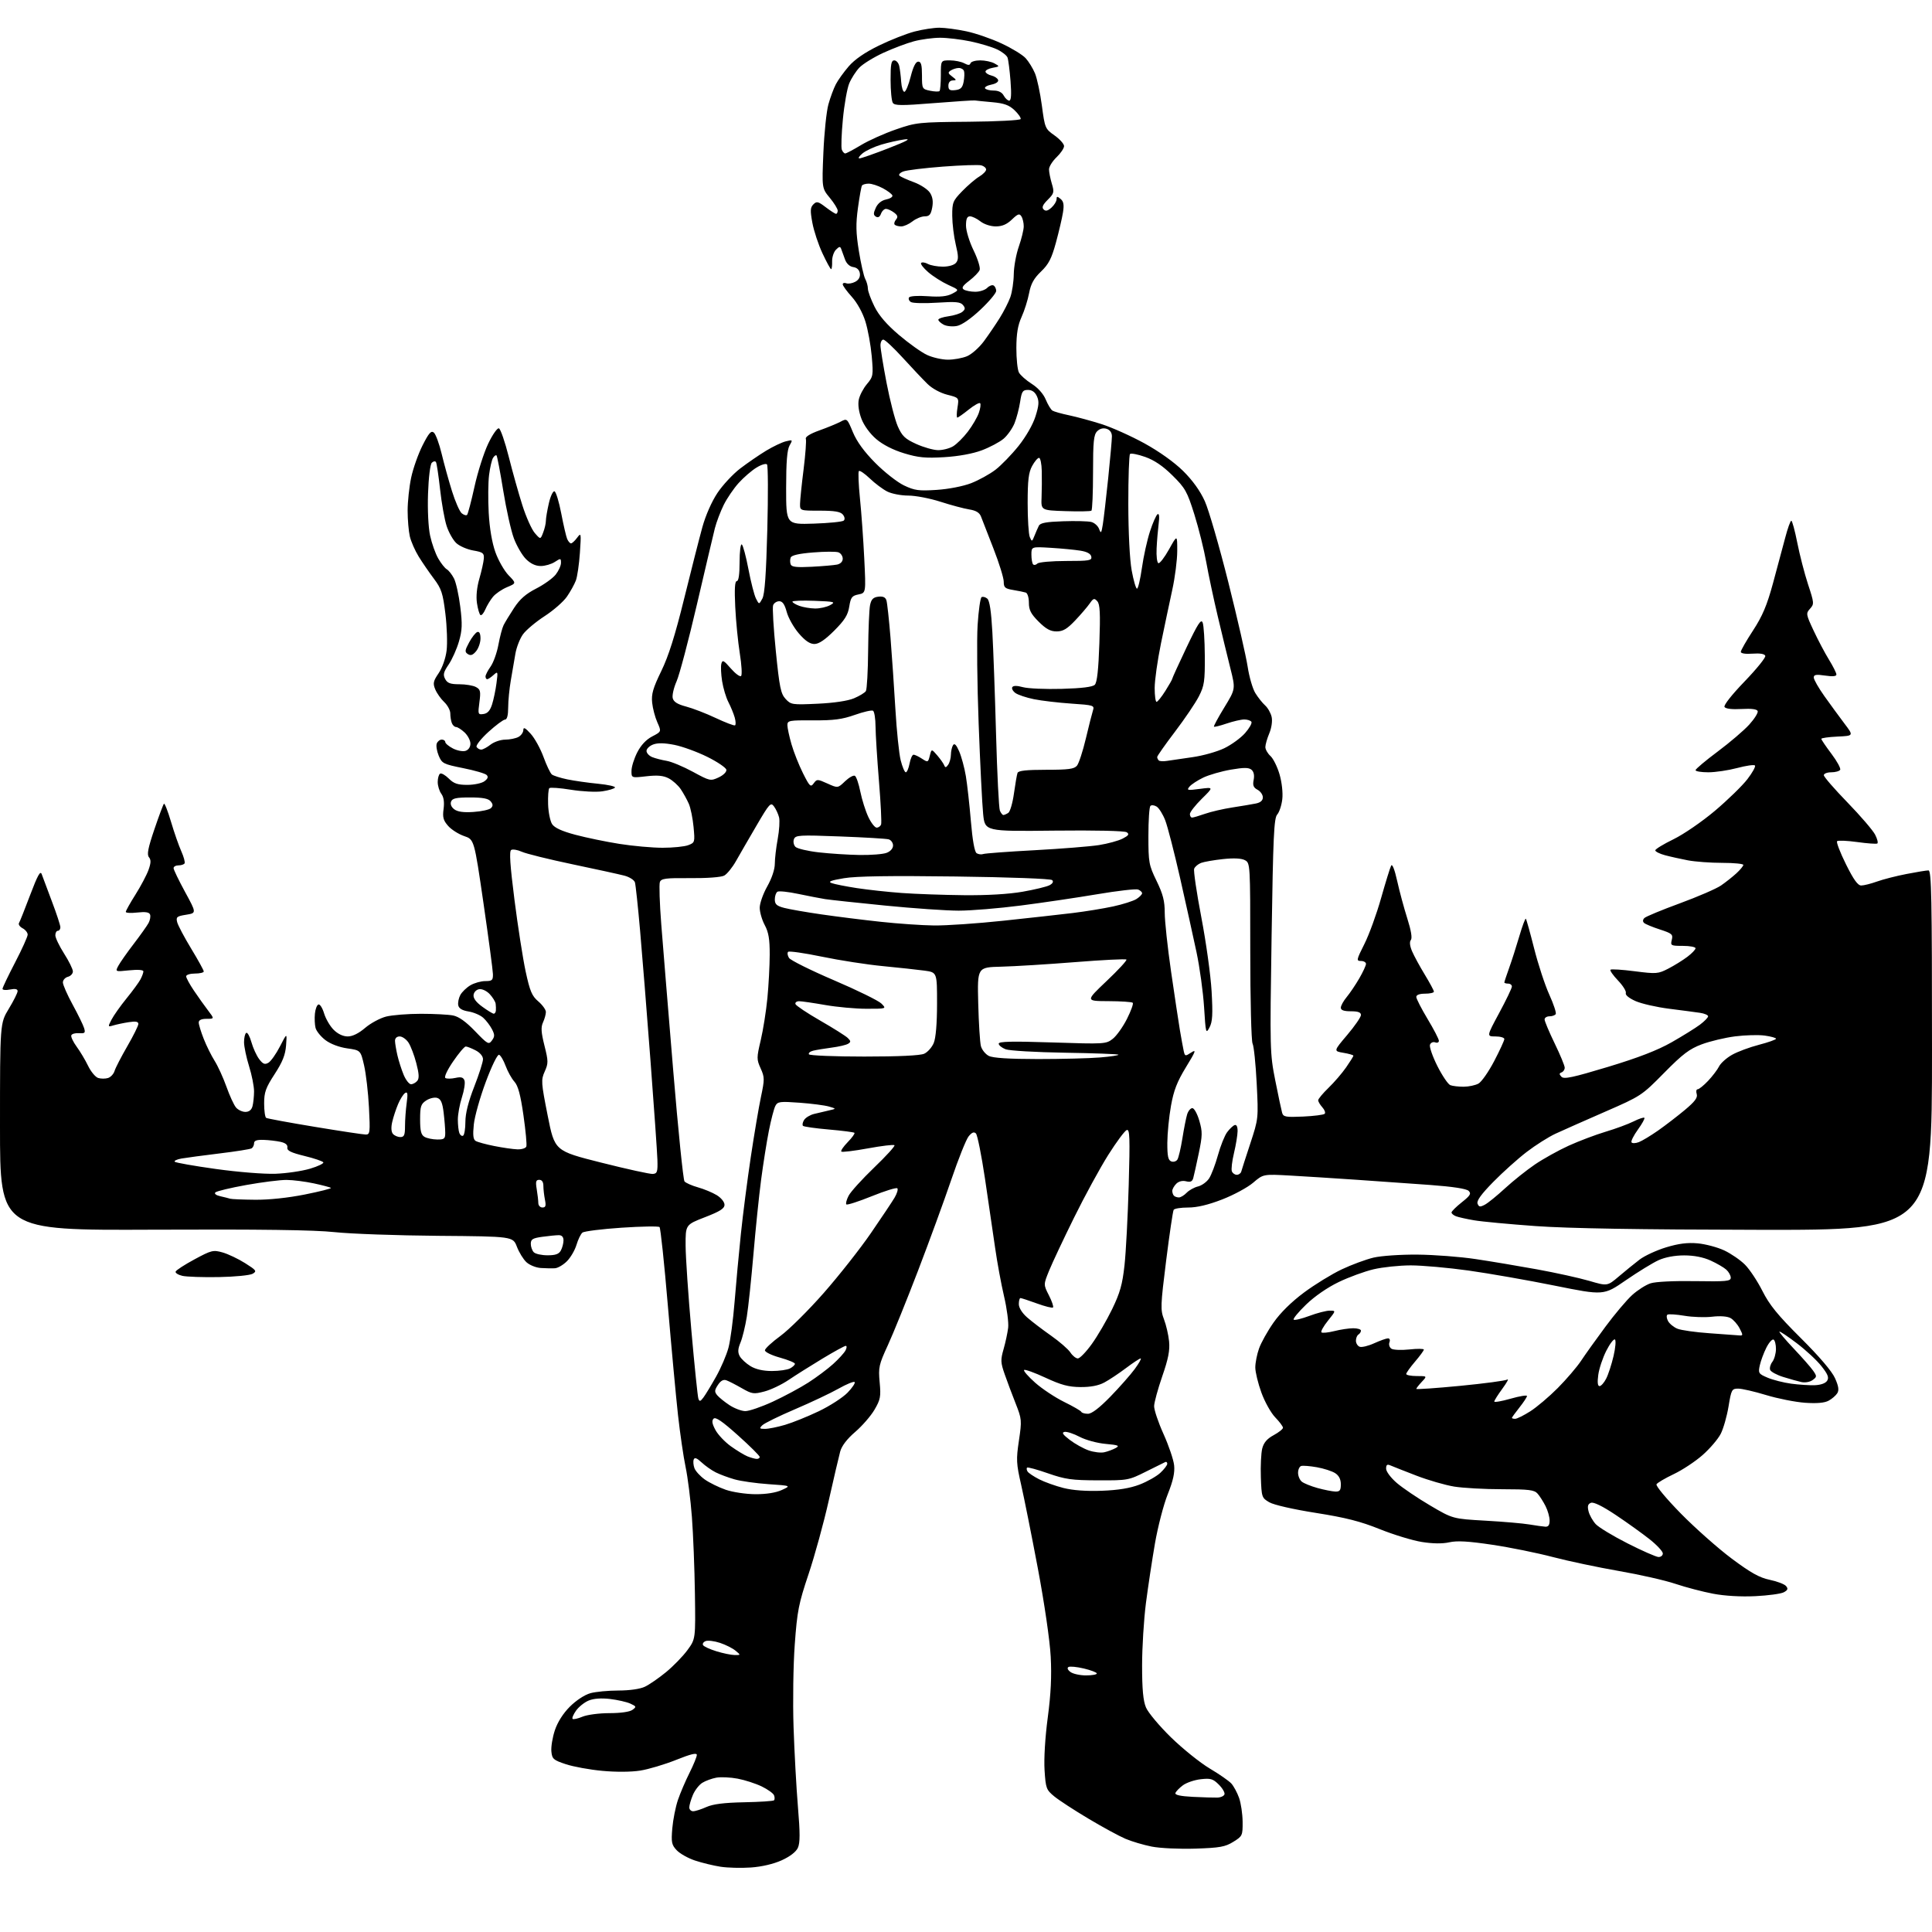 <?xml version="1.0" encoding="UTF-8" standalone="no"?>
<svg 
  version="1.1" 
  xmlns="http://www.w3.org/2000/svg" 
  xmlns:xlink="http://www.w3.org/1999/xlink" 
  xmlns:svg="http://www.w3.org/2000/svg"
  xmlns:rdf="http://www.w3.org/1999/02/22-rdf-syntax-ns#"
  xmlns:cc="http://creativecommons.org/ns#"
  xmlns:dc="http://purl.org/dc/elements/1.1/"
  viewBox="0 0 768 768"
  width="768"
  height="768"
>
<style>svg {background-color: white; }</style>"
<path stroke="none" fill="black" fill-rule="evenodd" d="M298.50,742.36C294.65,742.63 289.20,742.49 286.39,742.05C283.58,741.61 279.03,740.51 276.28,739.59C273.53,738.68 270.26,736.84 269.00,735.50C266.98,733.35 266.78,732.37 267.25,726.79C267.55,723.33 268.55,718.25 269.49,715.50C270.43,712.75 272.50,707.90 274.10,704.72C275.69,701.54 277.00,698.34 277.00,697.61C277.00,696.67 274.62,697.24 268.75,699.59C264.21,701.40 257.80,703.32 254.50,703.84C250.93,704.41 244.82,704.45 239.43,703.94C234.43,703.48 227.91,702.29 224.93,701.30C219.96,699.65 219.47,699.22 219.18,696.21C219.01,694.40 219.63,690.61 220.57,687.80C221.64,684.57 223.84,681.11 226.53,678.42C229.00,675.95 232.42,673.70 234.65,673.08C236.77,672.49 241.81,672.01 245.85,672.01C250.29,672.00 254.45,671.41 256.35,670.50C258.09,669.68 261.87,667.07 264.75,664.71C267.63,662.34 271.46,658.41 273.25,655.97C276.50,651.54 276.50,651.54 276.24,633.52C276.10,623.61 275.56,609.88 275.04,603.00C274.51,596.12 273.39,587.21 272.54,583.19C271.69,579.16 270.34,569.87 269.52,562.54C268.71,555.21 266.89,535.55 265.47,518.85C264.06,502.16 262.58,488.18 262.18,487.78C261.79,487.39 254.99,487.50 247.09,488.03C239.18,488.56 232.17,489.44 231.52,489.99C230.86,490.53 229.80,492.72 229.16,494.85C228.52,496.98 226.82,499.91 225.36,501.36C223.91,502.81 221.78,504.07 220.61,504.15C219.45,504.23 216.93,504.18 215.00,504.05C213.07,503.93 210.50,502.89 209.28,501.76C208.05,500.63 206.34,497.85 205.48,495.60C203.90,491.50 203.90,491.50 174.20,491.26C157.87,491.13 139.32,490.47 133.00,489.79C124.86,488.92 103.76,488.63 60.75,488.82C0.00,489.09 0.00,489.09 0.00,447.93C-0.00,406.76 -0.00,406.76 3.50,401.00C5.42,397.83 7.00,394.68 7.00,393.99C7.00,393.15 6.05,392.94 4.00,393.35C2.35,393.68 1.00,393.56 1.00,393.08C1.00,392.60 3.25,387.89 6.00,382.60C8.75,377.31 11.00,372.33 11.00,371.53C11.00,370.73 10.09,369.58 8.97,368.99C7.86,368.39 7.22,367.46 7.55,366.92C7.88,366.38 9.89,361.34 12.01,355.72C14.96,347.92 16.04,345.97 16.58,347.50C16.97,348.60 18.80,353.48 20.64,358.35C22.49,363.22 24.00,367.83 24.00,368.60C24.00,369.37 23.55,370.00 23.00,370.00C22.45,370.00 22.00,370.81 22.00,371.80C22.00,372.78 23.56,376.05 25.47,379.05C27.39,382.05 28.96,385.24 28.97,386.13C28.99,387.03 28.10,388.00 27.00,388.29C25.90,388.58 25.00,389.59 25.00,390.53C25.00,391.48 26.75,395.46 28.89,399.38C31.03,403.29 33.08,407.49 33.44,408.70C34.01,410.60 33.75,410.86 31.41,410.70C29.93,410.59 28.55,410.98 28.34,411.57C28.13,412.16 29.09,414.18 30.47,416.07C31.86,417.96 33.90,421.38 35.02,423.69C36.13,425.99 37.93,428.16 39.02,428.51C40.11,428.85 41.88,428.86 42.95,428.52C44.02,428.18 45.19,426.91 45.55,425.70C45.91,424.49 48.19,420.09 50.60,415.91C53.02,411.74 55.00,407.74 55.00,407.03C55.00,406.10 53.95,405.90 51.25,406.32C49.19,406.63 46.44,407.21 45.15,407.59C42.84,408.28 42.82,408.24 44.34,405.31C45.19,403.67 47.86,399.89 50.28,396.91C52.70,393.94 55.20,390.52 55.84,389.32C56.48,388.11 57.00,386.68 57.00,386.14C57.00,385.53 54.83,385.37 51.38,385.72C45.77,386.30 45.77,386.30 47.05,383.90C47.76,382.58 50.50,378.67 53.16,375.20C55.81,371.74 58.47,367.99 59.07,366.88C59.66,365.76 59.93,364.26 59.65,363.54C59.30,362.61 57.81,362.38 54.58,362.74C52.06,363.03 50.00,362.91 50.00,362.49C50.00,362.06 51.73,358.97 53.85,355.61C55.97,352.25 58.30,347.84 59.03,345.82C60.03,343.04 60.07,341.79 59.21,340.76C58.34,339.70 58.83,337.14 61.36,329.70C63.16,324.38 64.88,319.79 65.17,319.50C65.46,319.21 66.73,322.45 67.99,326.70C69.25,330.95 71.09,336.22 72.08,338.42C73.06,340.61 73.64,342.77 73.37,343.21C73.10,343.64 72.01,344.00 70.94,344.00C69.87,344.00 69.00,344.49 69.00,345.10C69.00,345.70 71.06,349.96 73.57,354.57C78.14,362.95 78.14,362.95 74.00,363.62C70.29,364.21 69.91,364.52 70.43,366.58C70.75,367.84 73.26,372.58 76.00,377.10C78.75,381.63 81.00,385.71 81.00,386.17C81.00,386.62 79.42,387.00 77.50,387.00C75.58,387.00 74.00,387.50 74.00,388.10C74.00,388.71 75.39,391.28 77.10,393.80C78.80,396.32 81.33,399.88 82.72,401.69C85.24,405.00 85.24,405.00 82.12,405.00C80.05,405.00 79.00,405.49 79.00,406.46C79.00,407.27 79.89,410.19 80.98,412.95C82.07,415.72 84.03,419.67 85.34,421.74C86.64,423.81 88.75,428.43 90.02,432.00C91.29,435.58 93.00,439.29 93.82,440.25C94.64,441.21 96.31,442.00 97.54,442.00C99.00,442.00 99.97,441.23 100.37,439.75C100.70,438.51 100.98,435.85 100.99,433.84C100.99,431.83 100.11,427.33 99.01,423.84C97.92,420.35 97.02,416.06 97.01,414.31C97.01,412.55 97.39,410.87 97.88,410.58C98.36,410.28 99.28,411.94 99.94,414.27C100.59,416.60 101.98,419.63 103.02,421.01C104.54,423.01 105.27,423.29 106.71,422.45C107.69,421.87 109.76,418.94 111.30,415.95C114.10,410.50 114.10,410.50 113.72,415.54C113.43,419.35 112.32,422.13 109.17,426.98C105.62,432.44 105.00,434.18 105.00,438.64C105.00,441.52 105.36,444.10 105.80,444.37C106.24,444.65 114.92,446.25 125.10,447.93C135.28,449.62 144.42,451.00 145.41,451.00C147.08,451.00 147.18,450.16 146.67,440.25C146.37,434.34 145.49,426.80 144.73,423.50C143.34,417.50 143.34,417.50 137.99,416.74C134.75,416.27 131.34,414.97 129.33,413.44C127.51,412.05 125.75,409.87 125.43,408.59C125.11,407.32 125.00,404.79 125.18,402.97C125.35,401.14 125.99,399.49 126.58,399.30C127.18,399.10 128.19,400.70 128.83,402.83C129.47,404.97 131.18,407.91 132.64,409.36C134.30,411.02 136.37,412.00 138.23,412.00C140.14,412.00 142.58,410.80 145.15,408.60C147.33,406.74 151.09,404.71 153.50,404.10C155.91,403.50 162.13,403.00 167.32,403.00C172.51,403.00 178.27,403.30 180.12,403.67C182.41,404.13 185.23,406.15 188.84,409.91C193.86,415.12 194.27,415.35 195.55,413.60C196.70,412.03 196.70,411.32 195.56,409.12C194.81,407.67 193.26,405.64 192.10,404.59C190.94,403.54 188.31,402.41 186.26,402.08C183.70,401.66 182.41,400.88 182.16,399.60C181.96,398.58 182.33,396.75 182.98,395.54C183.63,394.33 185.43,392.59 186.98,391.67C188.54,390.75 191.20,390.00 192.90,390.00C195.63,390.00 195.99,389.67 195.95,387.25C195.92,385.74 194.23,373.07 192.20,359.10C188.50,333.70 188.50,333.70 184.50,332.35C182.30,331.60 179.44,329.79 178.14,328.31C176.21,326.12 175.88,324.89 176.33,321.57C176.69,318.85 176.39,316.85 175.44,315.56C174.65,314.49 174.00,312.38 174.00,310.87C174.00,309.36 174.42,307.86 174.94,307.54C175.45,307.22 177.00,308.10 178.39,309.48C180.39,311.48 181.91,312.00 185.76,312.00C188.43,312.00 191.49,311.36 192.56,310.57C193.92,309.57 194.19,308.81 193.45,308.07C192.88,307.48 188.66,306.25 184.08,305.34C176.23,303.76 175.68,303.48 174.39,300.39C173.64,298.59 173.29,296.41 173.62,295.56C173.95,294.70 174.84,294.00 175.61,294.00C176.37,294.00 177.00,294.44 177.00,294.97C177.00,295.51 178.37,296.66 180.05,297.53C181.73,298.39 183.98,298.82 185.05,298.48C186.22,298.11 187.00,296.97 187.00,295.61C187.00,294.36 185.96,292.37 184.69,291.17C183.41,289.98 181.89,289.00 181.29,289.00C180.70,289.00 179.94,288.29 179.61,287.42C179.27,286.55 179.00,284.83 179.00,283.59C179.00,282.36 177.91,280.33 176.58,279.08C175.25,277.83 173.65,275.56 173.02,274.04C172.03,271.65 172.21,270.78 174.37,267.60C175.83,265.45 177.14,261.71 177.53,258.63C177.89,255.72 177.68,249.12 177.05,243.98C176.05,235.79 175.48,234.05 172.49,230.06C170.60,227.55 167.87,223.57 166.42,221.22C164.97,218.87 163.39,215.27 162.91,213.22C162.44,211.17 162.04,206.57 162.04,203.00C162.04,199.43 162.67,193.52 163.44,189.88C164.21,186.24 166.25,180.46 167.97,177.05C170.47,172.11 171.38,171.07 172.46,171.96C173.20,172.58 174.58,176.33 175.54,180.29C176.49,184.26 178.33,190.93 179.64,195.13C180.94,199.33 182.70,203.33 183.53,204.03C184.37,204.72 185.33,205.01 185.67,204.67C186.01,204.32 187.34,199.28 188.62,193.46C189.90,187.64 192.35,179.96 194.06,176.38C195.76,172.81 197.68,170.06 198.32,170.27C198.96,170.49 200.72,175.57 202.24,181.58C203.75,187.59 206.19,196.27 207.66,200.88C209.12,205.49 211.34,210.44 212.58,211.88C214.85,214.50 214.85,214.50 215.92,211.68C216.52,210.14 217.00,208.03 217.00,207.01C217.00,205.99 217.53,202.86 218.18,200.05C218.82,197.25 219.83,195.11 220.42,195.31C221.01,195.50 222.21,199.45 223.10,204.08C223.99,208.71 225.05,213.29 225.46,214.25C225.88,215.21 226.56,216.00 226.99,216.00C227.41,216.00 228.51,214.99 229.42,213.75C231.01,211.60 231.06,211.88 230.52,219.75C230.21,224.28 229.49,229.23 228.92,230.75C228.35,232.26 226.76,235.15 225.37,237.16C223.99,239.17 219.98,242.67 216.47,244.94C212.96,247.22 209.09,250.47 207.87,252.18C206.65,253.89 205.30,257.36 204.87,259.90C204.44,262.43 203.62,267.20 203.05,270.50C202.48,273.80 202.01,278.64 202.01,281.25C202.00,284.36 201.57,286.02 200.75,286.05C200.06,286.07 197.09,288.29 194.14,290.97C191.20,293.65 189.09,296.33 189.45,296.92C189.82,297.52 190.65,297.99 191.31,297.98C191.96,297.97 193.62,297.08 195.00,296.00C196.38,294.92 198.99,294.03 200.82,294.02C202.64,294.01 205.00,293.53 206.07,292.96C207.13,292.40 208.01,291.16 208.03,290.21C208.05,288.92 208.77,289.28 210.95,291.68C212.54,293.42 214.83,297.58 216.05,300.91C217.26,304.24 218.76,307.37 219.38,307.87C220.00,308.36 222.75,309.24 225.50,309.81C228.25,310.38 233.75,311.17 237.73,311.55C241.71,311.94 244.73,312.62 244.46,313.07C244.18,313.52 241.93,314.19 239.46,314.56C236.97,314.93 231.41,314.65 226.99,313.94C222.61,313.23 218.72,312.94 218.36,313.31C217.99,313.68 217.78,316.56 217.88,319.71C217.98,322.87 218.70,326.42 219.47,327.60C220.44,329.07 223.33,330.40 228.69,331.83C232.99,332.98 240.88,334.61 246.24,335.46C251.60,336.31 259.33,337.00 263.42,337.00C267.52,337.00 272.09,336.54 273.58,335.97C276.22,334.97 276.27,334.79 275.70,328.72C275.38,325.30 274.53,321.15 273.81,319.50C273.08,317.85 271.64,315.24 270.60,313.70C269.56,312.16 267.40,310.23 265.81,309.40C263.68,308.30 261.37,308.08 256.96,308.58C251.00,309.26 251.00,309.26 251.03,306.38C251.04,304.80 252.07,301.51 253.32,299.08C254.79,296.20 256.87,293.98 259.27,292.74C262.95,290.83 262.95,290.83 261.31,287.16C260.41,285.15 259.47,281.61 259.24,279.31C258.89,275.92 259.58,273.53 262.86,266.78C265.77,260.81 268.35,252.63 271.96,237.97C274.74,226.71 277.99,213.94 279.19,209.59C280.49,204.87 282.92,199.36 285.19,195.96C287.29,192.81 291.37,188.43 294.25,186.23C297.14,184.03 301.75,180.86 304.50,179.19C307.25,177.52 310.79,175.83 312.36,175.44C315.13,174.75 315.18,174.80 313.86,177.11C312.89,178.82 312.50,183.62 312.50,194.00C312.50,208.50 312.50,208.50 323.50,208.15C329.55,207.95 334.91,207.41 335.41,206.94C335.95,206.43 335.79,205.46 335.04,204.54C334.08,203.39 331.76,203.00 325.88,203.00C318.00,203.00 318.00,203.00 318.03,200.25C318.05,198.74 318.68,192.58 319.44,186.58C320.19,180.57 320.59,175.10 320.33,174.43C320.04,173.66 322.05,172.41 325.68,171.11C328.88,169.97 332.68,168.40 334.12,167.64C336.71,166.26 336.75,166.29 339.04,171.80C340.59,175.54 343.50,179.54 347.92,184.00C351.54,187.66 356.68,191.69 359.34,192.96C363.58,194.98 365.22,195.20 372.34,194.74C377.05,194.43 382.83,193.31 386.00,192.09C389.02,190.92 393.39,188.51 395.71,186.74C398.02,184.96 402.16,180.69 404.91,177.25C407.85,173.56 410.61,168.75 411.62,165.52C413.00,161.17 413.11,159.55 412.20,157.53C411.43,155.84 410.24,155.00 408.63,155.00C406.53,155.00 406.14,155.60 405.52,159.71C405.13,162.30 404.13,166.13 403.30,168.22C402.46,170.30 400.49,173.10 398.91,174.43C397.32,175.76 393.44,177.82 390.27,179.01C386.66,180.36 381.08,181.38 375.39,181.73C367.89,182.18 365.05,181.91 359.36,180.18C355.01,178.86 350.92,176.77 348.31,174.53C345.85,172.43 343.46,169.16 342.45,166.51C341.39,163.73 340.98,160.85 341.37,158.92C341.71,157.20 343.17,154.40 344.61,152.69C347.11,149.72 347.19,149.24 346.53,141.61C346.14,137.22 345.01,131.01 344.01,127.80C342.93,124.32 340.74,120.35 338.60,117.98C336.62,115.79 335.00,113.56 335.00,113.03C335.00,112.50 335.64,112.31 336.42,112.61C337.20,112.91 338.81,112.64 339.98,112.01C341.37,111.27 342.01,110.10 341.81,108.68C341.61,107.29 340.67,106.38 339.20,106.17C337.78,105.97 336.52,104.82 335.92,103.17C335.38,101.70 334.71,99.86 334.43,99.07C334.01,97.87 333.67,97.90 332.31,99.26C331.42,100.15 330.73,102.26 330.78,103.94C330.83,105.62 330.65,107.00 330.38,107.00C330.11,107.00 328.57,104.17 326.95,100.71C325.33,97.26 323.52,91.79 322.93,88.57C322.03,83.71 322.10,82.47 323.33,81.24C324.64,79.93 325.21,80.06 328.25,82.38C330.14,83.82 331.98,85.00 332.34,85.00C332.70,85.00 333.00,84.43 333.00,83.73C333.00,83.03 331.59,80.74 329.86,78.64C326.71,74.83 326.71,74.83 327.31,60.66C327.64,52.87 328.53,44.25 329.30,41.50C330.06,38.75 331.40,35.15 332.26,33.50C333.12,31.85 335.43,28.64 337.39,26.36C339.76,23.63 343.78,20.85 349.33,18.14C353.93,15.89 360.33,13.37 363.56,12.53C366.78,11.69 371.24,11.01 373.46,11.02C375.68,11.03 380.50,11.67 384.16,12.45C387.83,13.22 394.13,15.40 398.16,17.29C402.20,19.17 406.49,21.79 407.70,23.12C408.91,24.44 410.59,27.16 411.42,29.15C412.25,31.15 413.48,36.91 414.16,41.96C415.35,50.93 415.47,51.21 419.17,53.82C421.25,55.29 422.97,57.20 422.98,58.06C422.99,58.92 421.65,60.92 420.00,62.50C418.35,64.08 417.00,66.25 417.00,67.32C417.00,68.39 417.50,70.94 418.11,72.98C419.14,76.41 419.02,76.89 416.49,79.42C414.50,81.41 414.05,82.45 414.85,83.25C415.65,84.05 416.51,83.85 417.98,82.52C419.09,81.51 420.00,80.03 420.00,79.22C420.00,77.99 420.26,77.97 421.60,79.08C422.80,80.08 423.04,81.39 422.55,84.45C422.20,86.68 420.94,92.06 419.76,96.40C418.02,102.77 416.87,105.02 413.81,107.95C410.96,110.69 409.79,112.81 409.08,116.54C408.56,119.27 407.22,123.53 406.09,126.00C404.60,129.29 404.04,132.61 404.02,138.32C404.01,142.61 404.47,147.01 405.04,148.08C405.62,149.15 407.90,151.17 410.12,152.58C412.60,154.14 414.74,156.54 415.69,158.81C416.53,160.84 417.74,162.83 418.36,163.22C418.99,163.62 421.97,164.46 424.99,165.09C428.02,165.73 433.81,167.30 437.87,168.59C441.93,169.88 449.58,173.31 454.88,176.21C460.77,179.45 466.75,183.71 470.30,187.21C474.08,190.95 477.08,195.12 478.93,199.22C480.49,202.67 484.70,217.20 488.29,231.50C491.88,245.80 495.32,260.85 495.95,264.95C496.57,269.04 497.95,273.80 499.01,275.51C500.07,277.23 501.82,279.44 502.91,280.42C504.00,281.40 505.16,283.46 505.50,285.00C505.86,286.63 505.46,289.35 504.56,291.52C503.70,293.57 503.00,296.02 503.00,296.97C503.00,297.91 503.91,299.51 505.02,300.52C506.14,301.53 507.76,304.81 508.64,307.82C509.56,310.99 510.02,315.14 509.73,317.69C509.46,320.10 508.55,322.85 507.71,323.79C506.42,325.24 506.09,332.49 505.48,372.00C504.78,417.31 504.81,418.78 506.94,429.50C508.14,435.55 509.37,441.33 509.66,442.35C510.14,443.99 511.09,444.16 518.02,443.85C522.32,443.65 526.17,443.16 526.58,442.75C526.99,442.35 526.57,441.19 525.66,440.18C524.75,439.17 524.00,437.91 524.00,437.37C524.00,436.84 525.84,434.63 528.09,432.45C530.34,430.28 533.49,426.62 535.09,424.32C536.69,422.02 538.00,419.92 538.00,419.66C538.00,419.39 536.22,418.87 534.04,418.51C530.09,417.84 530.09,417.84 535.54,411.41C538.54,407.87 541.00,404.30 541.00,403.49C541.00,402.42 539.87,402.00 537.00,402.00C534.21,402.00 533.00,401.57 533.00,400.58C533.00,399.79 534.05,397.88 535.34,396.33C536.63,394.77 538.88,391.44 540.34,388.91C541.80,386.39 543.00,383.80 543.00,383.16C543.00,382.52 542.09,382.00 540.99,382.00C539.11,382.00 539.20,381.56 542.37,375.25C544.24,371.54 547.23,363.32 549.01,357.00C550.80,350.68 552.59,344.87 553.00,344.11C553.45,343.26 554.39,345.64 555.41,350.23C556.33,354.37 558.14,361.07 559.43,365.13C560.94,369.88 561.44,372.91 560.84,373.66C560.24,374.40 560.42,376.03 561.33,378.16C562.12,380.00 564.39,384.17 566.38,387.44C568.37,390.71 570.00,393.75 570.00,394.19C570.00,394.64 568.42,395.00 566.50,395.00C564.30,395.00 563.00,395.48 563.00,396.30C563.00,397.01 565.02,400.95 567.48,405.05C569.95,409.15 571.97,413.05 571.98,413.72C571.99,414.39 571.33,414.68 570.51,414.36C569.68,414.05 568.76,414.46 568.44,415.29C568.13,416.11 569.45,419.93 571.38,423.77C573.32,427.61 575.63,431.03 576.53,431.37C577.43,431.72 579.81,431.99 581.83,431.99C583.85,431.98 586.50,431.41 587.72,430.74C588.94,430.06 591.75,426.03 593.97,421.79C596.19,417.54 598.00,413.60 598.00,413.04C598.00,412.47 596.41,412.00 594.46,412.00C590.93,412.00 590.93,412.00 595.96,402.66C598.73,397.52 601.00,392.80 601.00,392.16C601.00,391.52 600.33,391.00 599.50,391.00C598.67,391.00 598.00,390.79 598.00,390.54C598.00,390.28 598.86,387.70 599.90,384.79C600.95,381.88 602.77,376.19 603.96,372.14C605.15,368.10 606.31,364.98 606.54,365.21C606.77,365.44 608.26,370.77 609.85,377.06C611.44,383.35 614.15,391.59 615.86,395.36C617.58,399.14 618.73,402.63 618.43,403.11C618.13,403.60 617.01,404.00 615.94,404.00C614.87,404.00 614.00,404.56 614.00,405.25C614.00,405.94 615.80,410.22 618.00,414.76C620.20,419.29 622.00,423.64 622.00,424.42C622.00,425.20 621.44,426.04 620.75,426.29C619.77,426.65 619.76,427.03 620.71,428.04C621.69,429.08 625.21,428.33 639.21,424.10C651.31,420.44 658.90,417.50 664.50,414.32C668.90,411.81 673.96,408.67 675.75,407.33C677.54,405.99 679.00,404.49 679.00,403.99C679.00,403.50 677.54,402.87 675.75,402.61C673.96,402.34 668.45,401.62 663.50,400.99C658.55,400.37 652.55,399.00 650.16,397.95C647.57,396.80 646.01,395.52 646.29,394.77C646.55,394.07 645.15,391.82 643.19,389.77C641.23,387.72 639.88,385.79 640.19,385.48C640.49,385.17 644.83,385.44 649.83,386.09C658.46,387.19 659.12,387.14 663.20,385.03C665.57,383.81 668.96,381.70 670.75,380.35C672.54,379.00 674.00,377.47 674.00,376.95C674.00,376.43 671.74,376.00 668.98,376.00C664.19,376.00 663.99,375.89 664.56,373.61C665.11,371.44 664.66,371.05 659.83,369.48C656.90,368.53 654.07,367.36 653.55,366.88C652.95,366.33 653.00,365.60 653.67,364.93C654.26,364.34 660.58,361.72 667.73,359.10C674.87,356.48 682.24,353.29 684.11,352.01C685.97,350.73 688.74,348.54 690.25,347.15C691.76,345.76 693.00,344.26 693.00,343.81C693.00,343.37 689.24,343.00 684.64,343.00C680.04,343.00 673.89,342.55 670.98,342.00C668.06,341.44 663.95,340.53 661.84,339.96C659.73,339.39 658.00,338.52 658.00,338.03C658.00,337.54 661.26,335.55 665.25,333.61C669.29,331.64 676.59,326.62 681.73,322.29C686.80,318.00 692.61,312.35 694.62,309.73C696.64,307.11 697.99,304.66 697.61,304.28C697.24,303.91 694.06,304.36 690.55,305.30C687.04,306.23 681.88,307.00 679.09,307.00C676.29,307.00 674.00,306.62 674.00,306.16C674.00,305.71 677.96,302.37 682.80,298.76C687.64,295.15 693.29,290.32 695.36,288.03C697.43,285.74 698.94,283.33 698.71,282.68C698.44,281.90 696.28,281.61 692.27,281.84C688.48,282.05 685.96,281.75 685.52,281.03C685.11,280.36 688.38,276.20 693.48,270.91C698.24,265.97 701.96,261.38 701.73,260.71C701.47,259.93 699.69,259.62 696.66,259.84C693.83,260.05 692.00,259.76 692.00,259.12C692.00,258.54 694.18,254.72 696.85,250.64C700.61,244.87 702.38,240.69 704.79,231.86C706.49,225.61 708.68,217.46 709.65,213.75C710.62,210.04 711.71,207.00 712.07,207.00C712.43,207.00 713.50,210.94 714.45,215.75C715.40,220.56 717.32,228.00 718.72,232.27C721.17,239.70 721.20,240.12 719.52,241.97C717.84,243.83 717.90,244.19 720.94,250.68C722.68,254.40 725.43,259.61 727.05,262.24C728.67,264.87 730.00,267.52 730.00,268.13C730.00,268.86 728.51,269.00 725.50,268.55C721.93,268.02 721.00,268.18 721.00,269.33C721.00,270.12 722.91,273.47 725.25,276.76C727.59,280.05 731.16,284.93 733.19,287.62C736.89,292.50 736.89,292.50 730.44,292.80C726.90,292.96 724.00,293.37 724.00,293.70C724.00,294.04 725.82,296.73 728.05,299.68C730.27,302.63 731.82,305.48 731.49,306.02C731.15,306.56 729.56,307.00 727.94,307.00C726.32,307.00 725.00,307.52 725.00,308.16C725.00,308.79 729.22,313.66 734.39,318.98C739.55,324.30 744.50,330.06 745.38,331.77C746.27,333.48 746.66,335.08 746.25,335.31C745.84,335.54 742.23,335.28 738.23,334.72C734.23,334.17 730.65,334.02 730.27,334.39C729.90,334.77 731.48,338.88 733.79,343.54C736.83,349.67 738.50,352.00 739.87,352.00C740.90,352.00 743.72,351.29 746.12,350.43C748.53,349.56 753.80,348.21 757.84,347.43C761.87,346.64 765.81,346.00 766.59,346.00C767.79,346.00 768.00,356.59 768.00,417.50C768.00,489.00 768.00,489.00 698.75,488.87C651.64,488.79 623.43,488.31 610.50,487.39C600.05,486.64 589.02,485.61 586.00,485.09C582.98,484.58 579.71,483.85 578.75,483.47C577.79,483.09 577.00,482.42 577.00,481.98C577.00,481.53 578.83,479.72 581.07,477.94C584.45,475.27 584.92,474.49 583.82,473.40C582.97,472.54 577.54,471.71 568.50,471.04C560.80,470.48 547.52,469.54 539.00,468.96C530.48,468.38 518.70,467.63 512.83,467.30C502.16,466.71 502.16,466.71 498.14,470.15C495.93,472.04 490.38,475.04 485.81,476.81C480.24,478.97 475.79,480.02 472.31,480.01C469.45,480.01 466.86,480.41 466.55,480.92C466.24,481.43 464.89,490.52 463.56,501.12C461.32,519.02 461.26,520.68 462.70,524.45C463.56,526.68 464.47,530.62 464.73,533.22C465.08,536.80 464.42,540.16 462.02,547.08C460.28,552.11 458.83,557.43 458.78,558.91C458.74,560.39 460.41,565.38 462.50,570.00C464.58,574.62 466.49,580.22 466.73,582.45C467.05,585.38 466.35,588.57 464.19,594.00C462.54,598.12 460.27,606.90 459.12,613.50C457.98,620.10 456.36,630.81 455.52,637.30C454.69,643.79 454.00,654.94 454.00,662.08C454.00,671.50 454.42,676.07 455.54,678.74C456.38,680.77 460.87,686.12 465.51,690.65C470.15,695.17 477.05,700.72 480.86,702.99C484.66,705.25 488.54,707.94 489.48,708.98C490.42,710.02 491.80,712.58 492.55,714.68C493.30,716.78 493.93,721.05 493.96,724.17C494.00,729.66 493.88,729.91 490.25,732.16C487.03,734.16 484.90,734.54 475.15,734.86C468.86,735.06 461.15,734.70 457.84,734.05C454.56,733.40 449.83,732.00 447.34,730.93C444.85,729.87 438.24,726.27 432.66,722.94C427.07,719.61 420.97,715.64 419.11,714.11C415.91,711.48 415.69,710.90 415.23,703.67C414.94,699.12 415.45,690.64 416.50,682.76C417.75,673.34 418.09,666.32 417.67,658.50C417.33,652.11 415.19,637.44 412.57,623.50C410.08,610.30 407.09,595.33 405.92,590.22C403.99,581.78 403.91,580.20 405.04,572.64C406.23,564.63 406.18,564.11 403.74,557.92C402.34,554.39 400.38,549.16 399.38,546.29C397.75,541.63 397.71,540.59 398.94,536.29C399.70,533.66 400.51,529.84 400.76,527.82C401.00,525.79 400.27,520.16 399.13,515.32C397.99,510.47 396.39,501.77 395.57,496.00C394.74,490.23 392.94,477.88 391.55,468.56C390.16,459.25 388.54,451.15 387.94,450.56C387.17,449.81 386.34,450.14 385.06,451.70C384.07,452.91 380.96,460.68 378.15,468.96C375.33,477.24 369.36,493.57 364.88,505.26C360.40,516.94 355.02,530.23 352.91,534.80C349.37,542.49 349.13,543.57 349.68,549.48C350.21,555.17 349.99,556.34 347.62,560.39C346.16,562.88 342.71,566.85 339.96,569.21C336.71,572.00 334.62,574.73 333.99,577.00C333.47,578.92 331.42,587.70 329.44,596.50C327.47,605.30 323.86,618.43 321.43,625.69C317.46,637.52 316.90,640.38 315.93,653.69C315.33,661.84 315.12,676.60 315.45,686.50C315.78,696.40 316.56,710.68 317.19,718.23C318.07,728.70 318.06,732.57 317.17,734.54C316.43,736.15 314.03,738.00 310.75,739.49C307.51,740.96 302.82,742.06 298.50,742.36zM275.53,720.00C276.37,720.00 278.74,719.25 280.78,718.33C283.42,717.15 287.79,716.59 295.81,716.43C302.03,716.31 307.38,715.96 307.69,715.65C307.99,715.34 308.00,714.45 307.70,713.67C307.41,712.89 305.20,711.31 302.80,710.14C300.39,708.98 296.08,707.58 293.21,707.04C290.34,706.50 286.53,706.32 284.75,706.65C282.96,706.98 280.45,707.90 279.17,708.70C277.88,709.50 276.20,711.68 275.42,713.55C274.64,715.41 274.00,717.63 274.00,718.47C274.00,719.31 274.69,720.00 275.53,720.00zM483.92,714.57C485.26,714.53 486.53,713.95 486.75,713.28C486.97,712.61 485.96,710.86 484.50,709.41C482.20,707.11 481.25,706.82 477.31,707.27C474.81,707.55 471.61,708.64 470.20,709.70C468.78,710.76 467.45,712.14 467.24,712.77C466.99,713.53 469.27,714.03 474.18,714.28C478.21,714.48 482.59,714.61 483.92,714.57zM231.55,682.41C233.43,681.63 238.21,681.00 242.28,681.00C246.72,681.00 250.32,680.49 251.40,679.70C253.05,678.49 252.99,678.32 250.55,677.20C249.11,676.55 245.48,675.72 242.49,675.37C238.99,674.96 235.98,675.18 234.00,676.00C232.32,676.69 230.07,678.49 229.00,679.99C227.93,681.50 227.31,682.97 227.61,683.28C227.91,683.58 229.69,683.19 231.55,682.41zM431.69,666.00C434.06,666.00 436.00,665.66 436.00,665.24C436.00,664.82 433.69,663.93 430.87,663.26C428.05,662.59 425.29,662.32 424.72,662.67C424.11,663.05 424.43,663.84 425.54,664.65C426.55,665.39 429.32,666.00 431.69,666.00zM292.00,657.90C294.50,657.93 294.50,657.93 292.40,656.18C291.24,655.21 288.46,653.81 286.22,653.07C283.98,652.33 281.41,652.01 280.51,652.36C279.61,652.70 279.15,653.43 279.49,653.98C279.82,654.52 282.21,655.62 284.80,656.41C287.38,657.21 290.62,657.88 292.00,657.90zM697.77,634.50C692.02,634.78 685.65,634.41 681.00,633.53C676.88,632.75 670.12,630.98 666.00,629.60C661.88,628.21 651.75,625.92 643.50,624.49C635.25,623.06 623.44,620.56 617.25,618.94C611.06,617.31 600.22,615.11 593.15,614.06C583.69,612.65 579.19,612.39 576.11,613.09C573.39,613.70 569.59,613.65 565.21,612.96C561.52,612.37 554.00,610.08 548.50,607.87C540.79,604.76 534.96,603.28 523.07,601.40C514.11,599.99 506.34,598.22 504.57,597.18C501.59,595.45 501.49,595.16 501.21,587.24C501.05,582.76 501.30,577.60 501.76,575.79C502.36,573.46 503.68,571.92 506.30,570.50C508.33,569.40 510.00,568.07 510.00,567.55C510.00,567.02 508.61,565.16 506.92,563.42C505.22,561.67 502.75,557.24 501.42,553.57C500.09,549.91 499.00,545.41 499.00,543.58C499.00,541.75 499.66,538.37 500.48,536.07C501.29,533.77 503.87,529.13 506.23,525.77C508.96,521.86 513.34,517.54 518.35,513.81C522.67,510.60 529.42,506.46 533.35,504.60C537.28,502.74 542.98,500.64 546.00,499.92C549.08,499.20 556.78,498.67 563.50,498.73C570.10,498.79 580.45,499.58 586.50,500.49C592.55,501.39 603.58,503.24 611.00,504.59C618.42,505.94 627.75,508.00 631.73,509.16C638.95,511.28 638.95,511.28 643.53,507.39C646.05,505.25 649.74,502.25 651.74,500.72C653.74,499.19 658.49,497.00 662.29,495.84C667.29,494.33 670.79,493.88 674.87,494.25C677.98,494.54 682.72,495.80 685.41,497.06C688.09,498.32 691.80,500.87 693.65,502.72C695.50,504.57 698.63,509.28 700.59,513.18C703.40,518.76 706.67,522.77 715.83,531.89C723.20,539.22 728.22,545.10 729.44,547.84C730.87,551.04 731.11,552.61 730.34,553.84C729.77,554.75 728.22,556.09 726.90,556.80C725.28,557.68 722.22,557.95 717.50,557.62C713.65,557.34 706.71,555.97 702.07,554.56C697.44,553.15 692.44,552.00 690.97,552.00C688.43,552.00 688.23,552.36 687.12,559.09C686.48,562.98 685.08,567.89 684.01,569.98C682.94,572.07 679.69,575.87 676.78,578.43C673.88,580.98 668.73,584.38 665.33,585.99C661.94,587.60 658.86,589.41 658.49,590.01C658.11,590.63 662.34,595.71 668.16,601.65C673.85,607.44 682.94,615.50 688.36,619.55C696.00,625.25 699.41,627.15 703.53,628.01C706.45,628.61 709.36,629.73 709.99,630.49C710.88,631.56 710.68,632.10 709.08,632.96C707.96,633.56 702.87,634.25 697.77,634.50zM659.25,618.93C660.21,618.97 661.00,618.34 661.00,617.52C661.00,616.71 658.64,614.17 655.75,611.88C652.86,609.59 646.81,605.25 642.29,602.23C637.01,598.71 633.50,596.98 632.44,597.39C631.20,597.86 630.96,598.71 631.47,600.76C631.84,602.27 633.13,604.56 634.32,605.86C635.52,607.15 641.23,610.61 647.00,613.53C652.77,616.46 658.29,618.88 659.25,618.93zM614.25,606.88C615.49,606.97 616.00,606.26 616.00,604.45C616.00,603.05 615.27,600.46 614.38,598.70C613.49,596.94 612.07,594.71 611.22,593.75C609.92,592.26 607.83,592.00 597.10,591.99C590.17,591.99 581.60,591.51 578.06,590.94C574.51,590.36 567.76,588.41 563.06,586.60C558.35,584.78 553.71,582.96 552.75,582.54C551.41,581.96 551.00,582.26 551.00,583.82C551.00,584.96 552.85,587.43 555.25,589.50C557.59,591.51 563.55,595.54 568.50,598.45C577.50,603.75 577.50,603.75 590.46,604.49C597.59,604.89 605.46,605.57 607.96,606.00C610.46,606.42 613.29,606.82 614.25,606.88zM300.28,593.97C304.60,593.99 308.41,593.38 310.78,592.30C314.50,590.60 314.50,590.60 305.50,589.98C300.55,589.64 294.48,588.78 292.00,588.07C289.52,587.37 286.15,586.11 284.50,585.28C282.85,584.45 280.32,582.67 278.88,581.32C276.98,579.55 276.12,579.24 275.76,580.19C275.49,580.91 275.62,582.46 276.05,583.63C276.49,584.80 278.33,586.81 280.15,588.11C281.97,589.40 285.72,591.24 288.48,592.20C291.26,593.16 296.52,593.95 300.28,593.97zM438.00,592.60C444.55,592.36 449.21,591.59 453.00,590.14C456.02,588.98 459.74,586.88 461.25,585.48C462.76,584.07 464.00,582.45 464.00,581.88C464.00,581.30 463.66,580.98 463.25,581.17C462.84,581.35 459.36,583.08 455.52,585.00C448.68,588.43 448.29,588.50 436.52,588.46C426.04,588.43 423.49,588.07 416.62,585.68C412.29,584.16 408.53,583.14 408.27,583.40C408.01,583.66 408.10,584.35 408.47,584.95C408.84,585.54 410.91,586.93 413.08,588.04C415.25,589.15 419.60,590.70 422.76,591.50C426.47,592.44 431.87,592.83 438.00,592.60zM530.75,592.91C532.60,592.98 533.00,592.47 533.00,590.02C533.00,588.03 532.25,586.57 530.75,585.60C529.51,584.80 526.24,583.74 523.47,583.25C520.70,582.76 517.89,582.54 517.22,582.76C516.55,582.98 516.00,584.20 516.00,585.46C516.00,586.72 516.66,588.30 517.47,588.97C518.27,589.64 521.09,590.78 523.72,591.51C526.35,592.23 529.51,592.86 530.75,592.91zM300.75,579.94C301.44,579.97 302.00,579.62 302.00,579.16C302.00,578.70 298.12,574.84 293.37,570.59C287.14,565.00 284.45,563.15 283.66,563.94C282.87,564.73 283.07,565.98 284.39,568.43C285.39,570.29 288.15,573.21 290.52,574.91C292.89,576.61 295.88,578.42 297.16,578.94C298.45,579.45 300.06,579.90 300.75,579.94zM439.00,577.29C440.38,576.98 442.40,576.22 443.50,575.62C445.19,574.68 444.58,574.43 439.50,573.97C436.14,573.67 431.59,572.43 429.17,571.16C426.80,569.91 424.10,569.03 423.18,569.20C421.93,569.44 422.46,570.25 425.25,572.38C427.31,573.95 430.68,575.83 432.75,576.55C434.81,577.27 437.62,577.61 439.00,577.29zM304.10,568.00C305.50,568.00 309.08,567.28 312.07,566.40C315.06,565.52 321.10,563.08 325.50,560.98C329.90,558.87 335.04,555.55 336.93,553.59C338.82,551.63 340.08,549.74 339.73,549.39C339.38,549.04 336.50,550.22 333.33,552.01C330.16,553.80 322.38,557.48 316.03,560.19C309.69,562.90 303.84,565.76 303.04,566.56C301.75,567.82 301.89,568.00 304.10,568.00zM602.30,564.00C603.02,564.00 605.72,562.66 608.29,561.03C610.87,559.39 615.80,555.22 619.24,551.76C622.68,548.29 626.83,543.44 628.47,540.98C630.10,538.51 634.46,532.41 638.16,527.42C641.86,522.42 646.66,516.74 648.82,514.79C650.97,512.84 654.26,510.74 656.12,510.14C658.10,509.49 665.38,509.13 673.75,509.27C686.23,509.47 688.00,509.31 688.00,507.91C688.00,507.03 687.20,505.59 686.23,504.71C685.26,503.83 682.45,502.20 679.98,501.08C677.07,499.76 673.40,499.04 669.50,499.04C665.73,499.04 661.94,499.75 659.30,500.95C656.99,502.00 651.14,505.59 646.30,508.92C637.50,514.99 637.50,514.99 618.00,511.06C607.27,508.89 591.87,506.20 583.76,505.06C575.65,503.93 565.30,503.01 560.76,503.01C556.22,503.02 549.58,503.72 546.02,504.56C542.45,505.40 536.21,507.68 532.15,509.64C527.68,511.79 522.56,515.32 519.20,518.58C516.14,521.54 513.91,524.24 514.25,524.58C514.59,524.92 517.38,524.25 520.47,523.10C523.55,521.94 527.20,521.00 528.58,521.00C531.09,521.00 531.09,521.00 527.88,525.00C526.11,527.20 524.95,529.28 525.29,529.63C525.64,529.97 527.94,529.75 530.40,529.13C532.87,528.51 536.26,528.00 537.94,528.00C539.62,528.00 541.00,528.42 541.00,528.94C541.00,529.46 540.55,530.16 540.00,530.50C539.45,530.84 539.00,531.94 539.00,532.95C539.00,533.96 539.67,535.04 540.48,535.35C541.29,535.67 543.88,535.05 546.23,533.98C548.58,532.92 551.05,532.03 551.72,532.02C552.43,532.01 552.68,532.67 552.32,533.60C551.99,534.48 552.34,535.62 553.10,536.13C553.87,536.63 557.09,536.77 560.25,536.43C563.41,536.08 566.00,536.11 566.00,536.49C566.00,536.87 564.42,539.02 562.50,541.27C560.58,543.52 559.00,545.73 559.00,546.18C559.00,546.63 560.88,547.00 563.17,547.00C567.35,547.00 567.35,547.00 565.17,549.31C563.98,550.59 563.00,551.84 563.00,552.10C563.00,552.37 570.84,551.82 580.42,550.90C590.00,549.97 598.44,548.85 599.16,548.40C599.88,547.95 599.02,549.57 597.24,551.99C595.46,554.41 594.00,556.72 594.00,557.13C594.00,557.53 596.92,557.02 600.50,556.00C604.08,554.98 607.00,554.50 607.00,554.93C607.00,555.37 605.65,557.42 604.00,559.50C602.35,561.58 601.00,563.44 601.00,563.64C601.00,563.84 601.59,564.00 602.30,564.00zM432.46,562.00C433.98,562.00 436.99,559.70 441.37,555.21C445.01,551.47 449.38,546.52 451.08,544.21C452.78,541.89 453.84,540.00 453.43,540.00C453.02,540.00 450.39,541.73 447.58,543.85C444.78,545.96 440.92,548.53 438.99,549.56C436.66,550.81 433.51,551.41 429.50,551.38C424.75,551.34 421.85,550.56 415.59,547.66C411.24,545.64 407.42,544.26 407.09,544.60C406.77,544.93 408.75,547.21 411.50,549.65C414.25,552.09 419.43,555.52 423.00,557.28C426.57,559.03 429.65,560.81 429.83,561.23C430.02,561.65 431.20,562.00 432.46,562.00zM296.23,560.94C297.73,560.97 302.68,559.27 307.23,557.17C311.78,555.06 318.14,551.64 321.36,549.57C324.58,547.50 328.99,544.20 331.16,542.24C333.33,540.28 335.55,537.85 336.09,536.84C336.63,535.83 336.68,535.00 336.20,535.00C335.72,535.00 331.54,537.29 326.92,540.08C322.29,542.88 316.25,546.68 313.50,548.54C310.75,550.40 306.42,552.47 303.88,553.13C299.60,554.26 298.95,554.16 294.88,551.83C292.47,550.45 289.71,549.03 288.75,548.69C287.56,548.26 286.49,548.85 285.38,550.54C284.01,552.63 283.97,553.26 285.11,554.64C285.86,555.53 288.05,557.30 289.98,558.57C291.92,559.84 294.73,560.91 296.23,560.94zM279.64,555.50C280.46,554.40 282.72,550.68 284.66,547.23C286.60,543.79 288.81,538.61 289.58,535.73C290.35,532.86 291.44,524.65 292.01,517.50C292.58,510.35 293.71,498.20 294.51,490.50C295.31,482.80 297.08,469.07 298.44,460.00C299.80,450.93 301.63,440.12 302.50,436.00C303.97,429.03 303.96,428.23 302.37,424.70C300.75,421.12 300.75,420.50 302.40,413.51C303.36,409.44 304.55,401.92 305.05,396.80C305.54,391.69 305.96,383.89 305.97,379.49C305.99,373.34 305.53,370.60 304.00,367.74C302.90,365.69 302.00,362.58 302.00,360.83C302.00,359.09 303.35,355.27 305.00,352.35C306.81,349.13 308.00,345.59 308.00,343.38C308.00,341.37 308.52,336.93 309.15,333.51C309.78,330.09 310.02,326.22 309.69,324.90C309.36,323.58 308.46,321.64 307.69,320.59C306.39,318.81 305.89,319.35 300.78,328.09C297.75,333.26 294.07,339.63 292.60,342.23C291.14,344.83 289.01,347.46 287.87,348.07C286.67,348.71 281.02,349.13 274.38,349.07C264.61,348.98 262.86,349.21 262.31,350.62C261.97,351.53 262.21,359.08 262.86,367.39C263.51,375.70 265.64,401.85 267.61,425.50C269.57,449.15 271.59,469.01 272.10,469.63C272.62,470.24 275.01,471.30 277.42,471.98C279.84,472.65 283.20,474.05 284.91,475.09C286.66,476.15 288.00,477.81 288.00,478.91C288.00,480.41 286.22,481.54 280.25,483.85C272.50,486.85 272.50,486.85 272.54,495.18C272.56,499.75 273.60,514.98 274.84,529.00C276.08,543.02 277.33,555.17 277.62,556.00C278.05,557.23 278.41,557.15 279.64,555.50zM635.84,551.00C636.45,551.00 637.64,549.67 638.47,548.05C639.31,546.43 640.63,542.38 641.41,539.05C642.19,535.73 642.43,532.76 641.95,532.47C641.46,532.17 639.92,534.20 638.52,536.97C637.11,539.74 635.68,544.03 635.34,546.51C634.93,549.50 635.10,551.00 635.84,551.00zM721.40,550.64C723.80,550.55 725.69,549.87 726.32,548.86C727.12,547.59 726.61,546.29 724.03,543.04C722.21,540.73 717.78,536.63 714.20,533.92C710.61,531.20 707.52,529.14 707.33,529.33C707.14,529.53 709.71,532.57 713.04,536.09C716.38,539.62 719.85,543.57 720.75,544.87C722.29,547.09 722.27,547.33 720.53,548.60C719.48,549.37 717.56,549.71 716.09,549.39C714.66,549.08 711.40,548.16 708.84,547.36C706.27,546.56 703.94,545.29 703.66,544.55C703.37,543.80 703.77,542.36 704.54,541.35C705.31,540.33 705.95,538.06 705.97,536.31C705.99,534.55 705.57,532.85 705.04,532.52C704.51,532.20 703.21,533.63 702.16,535.71C701.11,537.80 699.93,540.97 699.54,542.77C698.87,545.84 699.06,546.13 702.67,547.66C704.78,548.55 708.98,549.62 712.00,550.03C715.02,550.44 719.25,550.72 721.40,550.64zM306.82,545.00C309.74,545.00 313.00,544.53 314.07,543.96C315.13,543.40 316.00,542.57 316.00,542.13C316.00,541.69 313.30,540.58 310.00,539.66C306.66,538.73 304.03,537.44 304.07,536.75C304.11,536.06 306.91,533.48 310.30,531.00C313.68,528.52 321.41,520.85 327.48,513.94C333.54,507.04 341.96,496.35 346.18,490.21C350.41,484.06 354.66,477.69 355.63,476.05C356.60,474.40 357.08,472.75 356.70,472.37C356.32,471.99 351.74,473.41 346.52,475.52C341.30,477.63 336.76,479.09 336.44,478.77C336.12,478.45 336.52,476.90 337.34,475.32C338.15,473.74 342.72,468.71 347.48,464.13C352.25,459.56 355.89,455.56 355.57,455.24C355.26,454.92 350.50,455.49 345.00,456.50C339.50,457.51 334.75,458.08 334.44,457.77C334.12,457.46 335.28,455.76 337.00,454.00C338.72,452.24 339.91,450.58 339.65,450.31C339.38,450.05 334.81,449.46 329.50,449.00C324.19,448.54 319.55,447.89 319.20,447.54C318.86,447.19 319.05,446.14 319.64,445.21C320.23,444.28 322.01,443.20 323.60,442.81C325.20,442.42 327.85,441.79 329.50,441.42C332.50,440.74 332.50,440.74 329.50,439.86C327.85,439.38 322.61,438.70 317.86,438.35C310.04,437.78 309.13,437.89 308.22,439.61C307.67,440.65 306.51,445.10 305.64,449.50C304.77,453.90 303.38,462.68 302.55,469.00C301.72,475.32 300.35,488.60 299.51,498.50C298.66,508.40 297.48,519.61 296.87,523.41C296.26,527.21 295.13,531.83 294.36,533.68C293.31,536.20 293.23,537.56 294.04,539.08C294.64,540.19 296.56,541.98 298.31,543.05C300.41,544.33 303.32,544.99 306.82,545.00zM428.47,540.00C429.25,540.00 431.75,537.41 434.02,534.25C436.30,531.09 439.92,524.88 442.07,520.45C445.23,513.93 446.17,510.61 447.01,502.95C447.58,497.75 448.33,483.43 448.68,471.11C449.22,452.14 449.10,448.80 447.91,449.20C447.14,449.45 443.83,453.90 440.56,459.08C437.29,464.26 431.17,475.48 426.97,484.00C422.76,492.52 418.30,502.01 417.05,505.07C414.78,510.65 414.78,510.65 416.96,514.92C418.16,517.27 418.89,519.44 418.59,519.74C418.29,520.04 415.40,519.32 412.17,518.14C408.94,516.96 406.00,516.00 405.65,516.00C405.29,516.00 405.00,517.08 405.00,518.40C405.00,519.86 406.29,521.93 408.31,523.70C410.13,525.30 414.39,528.55 417.77,530.92C421.16,533.30 424.63,536.31 425.49,537.62C426.34,538.93 427.69,540.00 428.47,540.00zM691.28,530.84C692.93,530.99 692.94,530.79 691.52,528.03C690.67,526.40 689.03,524.55 687.87,523.93C686.59,523.25 683.73,523.04 680.63,523.41C677.81,523.75 672.85,523.59 669.61,523.04C666.37,522.50 663.33,522.30 662.85,522.59C662.38,522.88 662.47,524.02 663.06,525.11C663.64,526.20 665.33,527.59 666.81,528.19C668.29,528.79 674.00,529.60 679.50,529.98C685.00,530.37 690.30,530.76 691.28,530.84zM87.00,507.66C80.67,507.77 74.15,507.55 72.50,507.17C70.85,506.79 69.64,506.03 69.81,505.49C69.97,504.95 73.35,502.75 77.31,500.62C84.07,496.97 84.74,496.81 88.50,497.87C90.70,498.50 94.72,500.41 97.43,502.12C101.93,504.96 102.19,505.32 100.43,506.34C99.37,506.95 93.33,507.55 87.00,507.66zM217.66,499.00C220.86,499.00 222.19,498.51 222.96,497.07C223.53,496.00 224.00,494.20 224.00,493.07C224.00,491.72 223.35,491.00 222.14,491.00C221.12,491.00 218.19,491.29 215.64,491.64C211.75,492.17 211.00,492.62 211.00,494.44C211.00,495.63 211.54,497.14 212.20,497.80C212.86,498.46 215.32,499.00 217.66,499.00zM215.62,480.00C216.91,480.00 217.12,479.35 216.62,476.88C216.28,475.16 216.00,472.68 216.00,471.38C216.00,469.85 215.42,469.00 214.37,469.00C213.04,469.00 212.85,469.70 213.36,472.75C213.70,474.81 213.98,477.29 213.99,478.25C214.00,479.21 214.73,480.00 215.62,480.00zM590.24,478.89C591.48,478.24 595.12,475.29 598.31,472.34C601.51,469.40 606.84,465.15 610.15,462.90C613.46,460.65 619.50,457.29 623.56,455.44C627.63,453.59 634.23,451.09 638.23,449.89C642.23,448.70 647.23,446.85 649.35,445.79C651.46,444.73 653.41,444.08 653.67,444.34C653.93,444.60 652.77,446.71 651.09,449.03C649.41,451.35 648.27,453.63 648.55,454.09C648.84,454.55 650.14,454.52 651.46,454.02C652.77,453.52 656.24,451.42 659.17,449.37C662.10,447.31 666.88,443.63 669.78,441.21C673.77,437.87 674.92,436.32 674.47,434.89C674.14,433.85 674.31,433.00 674.85,433.00C675.39,433.00 677.26,431.49 679.01,429.64C680.75,427.79 682.71,425.21 683.36,423.91C684.01,422.61 686.33,420.53 688.52,419.30C690.71,418.06 695.54,416.27 699.25,415.31C702.96,414.34 706.00,413.27 706.00,412.91C706.00,412.56 703.98,412.00 701.52,411.66C699.06,411.32 693.76,411.46 689.75,411.97C685.74,412.48 679.77,413.90 676.48,415.13C671.56,416.98 668.90,418.99 661.50,426.50C652.60,435.53 652.34,435.70 638.00,441.95C630.02,445.43 621.20,449.34 618.39,450.64C615.58,451.94 610.41,455.21 606.89,457.91C603.38,460.60 597.40,465.96 593.61,469.82C588.82,474.70 586.91,477.33 587.35,478.46C587.87,479.82 588.35,479.89 590.24,478.89zM101.44,476.92C106.94,476.97 114.54,476.16 121.19,474.83C127.13,473.64 131.79,472.46 131.55,472.22C131.31,471.97 128.27,471.17 124.80,470.42C121.34,469.68 116.44,469.05 113.92,469.04C111.41,469.02 104.21,469.92 97.92,471.05C91.64,472.18 86.10,473.51 85.61,474.00C85.08,474.52 85.91,475.16 87.61,475.53C89.20,475.89 90.95,476.33 91.50,476.51C92.05,476.69 96.52,476.88 101.44,476.92zM468.63,476.00C469.34,476.00 470.73,475.16 471.71,474.14C472.69,473.12 474.73,471.99 476.24,471.63C477.74,471.26 479.72,469.83 480.64,468.43C481.55,467.04 483.13,462.88 484.15,459.20C485.17,455.51 486.81,451.40 487.81,450.06C488.81,448.72 490.16,447.45 490.81,447.23C491.55,446.98 491.99,447.91 491.96,449.67C491.94,451.23 491.30,455.13 490.53,458.35C489.76,461.56 489.38,464.82 489.68,465.60C489.97,466.37 490.85,467.00 491.64,467.00C492.42,467.00 493.22,466.44 493.41,465.75C493.59,465.06 495.21,460.03 497.01,454.57C500.26,444.66 500.26,444.62 499.55,430.60C499.16,422.88 498.42,415.79 497.92,414.85C497.41,413.90 497.00,397.47 497.00,378.10C497.00,343.40 496.98,343.06 494.87,341.93C493.48,341.19 490.48,341.04 486.17,341.50C482.56,341.89 478.63,342.57 477.44,343.02C476.25,343.48 475.02,344.51 474.70,345.33C474.39,346.14 475.67,354.84 477.55,364.66C479.43,374.47 481.27,387.69 481.63,394.04C482.15,403.27 481.99,406.15 480.80,408.41C479.38,411.12 479.29,410.78 478.64,400.37C478.26,394.39 476.91,384.55 475.63,378.50C474.34,372.45 471.41,359.18 469.10,349.00C466.79,338.82 464.14,328.52 463.20,326.10C462.27,323.69 460.73,321.23 459.80,320.64C458.86,320.05 457.74,319.93 457.30,320.37C456.86,320.81 456.50,326.19 456.51,332.33C456.51,342.88 456.69,343.87 459.76,350.19C462.31,355.44 463.00,358.15 463.00,362.84C463.00,366.13 464.13,376.62 465.51,386.16C466.89,395.70 468.48,406.20 469.03,409.50C469.59,412.80 470.27,416.52 470.54,417.76C471.02,419.92 471.15,419.95 473.52,418.40C475.64,417.00 475.35,417.84 471.44,424.22C467.91,430.01 466.57,433.45 465.48,439.59C464.70,443.94 464.05,450.55 464.03,454.28C464.01,459.60 464.35,461.20 465.60,461.68C466.48,462.01 467.58,461.68 468.05,460.92C468.51,460.17 469.40,456.39 470.02,452.53C470.63,448.66 471.48,444.38 471.90,443.00C472.32,441.62 473.26,440.50 473.98,440.50C474.70,440.50 475.94,442.74 476.74,445.48C478.03,449.91 478.01,451.32 476.52,458.48C475.60,462.89 474.61,467.33 474.33,468.33C473.95,469.69 473.20,470.02 471.48,469.58C470.03,469.22 468.55,469.59 467.57,470.57C466.71,471.44 466.00,472.71 466.00,473.40C466.00,474.10 466.30,474.97 466.67,475.33C467.03,475.70 467.92,476.00 468.63,476.00zM109.50,466.59C113.90,466.43 120.09,465.52 123.26,464.57C126.43,463.63 128.80,462.48 128.52,462.04C128.24,461.59 124.86,460.44 120.99,459.50C115.65,458.19 114.03,457.39 114.23,456.17C114.41,455.10 113.50,454.34 111.50,453.90C109.85,453.54 106.81,453.18 104.75,453.12C102.10,453.03 101.00,453.42 101.00,454.44C101.00,455.23 100.56,456.15 100.02,456.49C99.49,456.82 93.75,457.73 87.27,458.51C80.80,459.30 73.99,460.21 72.15,460.53C70.30,460.86 69.10,461.44 69.46,461.81C69.83,462.19 77.19,463.49 85.82,464.69C94.61,465.92 105.01,466.75 109.50,466.59zM259.50,466.66C261.26,466.52 261.48,465.84 261.33,461.00C261.23,457.98 259.99,440.20 258.57,421.50C257.16,402.80 255.30,379.62 254.45,370.00C253.61,360.38 252.68,351.72 252.40,350.77C252.11,349.82 250.22,348.61 248.19,348.08C246.16,347.55 236.85,345.51 227.50,343.55C218.15,341.59 209.11,339.35 207.41,338.58C205.71,337.81 203.82,337.50 203.20,337.88C202.39,338.38 202.75,343.86 204.51,357.70C205.85,368.22 207.85,381.03 208.95,386.16C210.65,394.03 211.44,395.91 213.98,398.07C215.64,399.49 217.00,401.38 217.00,402.28C217.00,403.17 216.49,405.03 215.86,406.40C214.97,408.35 215.10,410.35 216.43,415.65C217.99,421.86 217.99,422.69 216.53,425.95C215.03,429.30 215.10,430.28 217.72,443.50C220.50,457.50 220.50,457.50 239.00,462.16C249.18,464.73 258.40,466.75 259.50,466.66zM205.64,456.88C207.37,456.95 208.99,456.44 209.23,455.75C209.48,455.06 208.96,449.48 208.08,443.35C206.92,435.22 205.94,431.60 204.50,430.00C203.40,428.79 201.83,425.97 201.00,423.73C200.18,421.50 199.00,419.50 198.38,419.29C197.75,419.08 195.47,423.74 193.11,430.07C190.82,436.20 188.68,443.80 188.35,446.97C187.91,451.17 188.10,452.94 189.06,453.53C189.78,453.98 193.10,454.89 196.43,455.55C199.77,456.22 203.91,456.82 205.64,456.88zM173.75,452.97C176.64,453.00 177.00,452.69 176.99,450.25C176.99,448.74 176.70,445.15 176.35,442.27C175.88,438.34 175.25,436.90 173.81,436.44C172.76,436.11 170.80,436.56 169.45,437.44C167.31,438.85 167.00,439.79 167.00,444.97C167.00,449.56 167.39,451.13 168.75,451.92C169.71,452.48 171.96,452.95 173.75,452.97zM159.12,452.00C160.67,452.00 161.00,451.24 161.00,447.64C161.00,445.24 161.30,441.12 161.66,438.48C162.17,434.76 162.03,433.86 161.06,434.47C160.36,434.89 159.10,436.88 158.26,438.87C157.41,440.87 156.36,444.06 155.92,445.97C155.41,448.13 155.51,449.91 156.18,450.72C156.77,451.42 158.09,452.00 159.12,452.00zM184.10,451.44C184.60,451.13 185.00,448.65 185.00,445.92C185.00,442.62 186.17,437.95 188.50,432.00C190.43,427.07 192.00,422.14 192.00,421.05C192.00,419.85 190.82,418.44 189.05,417.53C187.43,416.69 185.67,416.00 185.14,416.00C184.61,416.00 182.35,418.68 180.11,421.96C177.77,425.38 176.47,428.17 177.05,428.53C177.60,428.87 179.39,428.85 181.03,428.49C183.27,428.00 184.16,428.24 184.63,429.48C184.98,430.39 184.53,433.40 183.63,436.18C182.73,438.96 182.00,442.94 182.00,445.03C182.00,447.12 182.27,449.55 182.60,450.41C182.94,451.28 183.61,451.74 184.10,451.44zM163.39,431.00C164.14,431.00 165.25,430.40 165.87,429.66C166.69,428.67 166.59,426.84 165.49,422.64C164.68,419.51 163.28,415.83 162.39,414.47C161.50,413.11 159.92,412.00 158.88,412.00C157.75,412.00 157.01,412.69 157.02,413.75C157.04,414.71 157.47,417.31 157.98,419.51C158.49,421.72 159.61,425.21 160.46,427.26C161.32,429.32 162.64,431.00 163.39,431.00zM412.60,420.99C422.00,420.99 433.15,420.71 437.37,420.35C441.59,420.00 444.83,419.50 444.58,419.25C444.33,419.00 434.76,418.65 423.31,418.47C411.87,418.29 401.26,417.68 399.75,417.10C398.24,416.52 397.00,415.52 397.00,414.87C397.00,413.98 402.24,413.87 418.31,414.39C439.12,415.07 439.68,415.04 442.35,412.94C443.85,411.76 446.39,408.20 447.99,405.02C449.59,401.84 450.63,398.96 450.29,398.62C449.95,398.28 445.58,397.99 440.58,397.97C431.50,397.94 431.50,397.94 439.91,389.96C444.54,385.58 448.07,381.74 447.77,381.44C447.47,381.13 438.28,381.59 427.36,382.46C416.44,383.33 403.23,384.14 398.00,384.27C388.50,384.50 388.50,384.50 388.86,398.85C389.06,406.74 389.54,414.39 389.93,415.85C390.32,417.31 391.73,419.06 393.07,419.74C394.71,420.57 401.03,420.98 412.60,420.99zM343.51,420.00C357.28,420.00 365.79,419.60 367.39,418.87C368.75,418.25 370.45,416.34 371.17,414.62C372.00,412.63 372.48,406.99 372.49,399.02C372.50,386.53 372.50,386.53 367.50,385.84C364.75,385.47 357.32,384.66 351.00,384.05C344.68,383.45 333.77,381.76 326.76,380.30C319.75,378.85 313.69,377.98 313.29,378.37C312.90,378.77 313.05,379.86 313.64,380.79C314.22,381.71 322.26,385.71 331.49,389.66C340.73,393.61 349.22,397.78 350.36,398.92C352.44,401.00 352.44,401.00 344.47,401.00C340.09,401.00 332.68,400.32 328.00,399.50C323.32,398.68 318.68,398.00 317.67,398.00C316.66,398.00 316.00,398.51 316.21,399.14C316.42,399.76 320.85,402.72 326.05,405.71C331.25,408.70 336.18,411.81 337.00,412.61C338.26,413.84 338.28,414.21 337.12,414.92C336.36,415.39 333.44,416.08 330.62,416.44C327.80,416.81 324.49,417.36 323.26,417.66C322.02,417.97 321.26,418.62 321.57,419.11C321.87,419.60 331.75,420.00 343.51,420.00zM196.25,402.96C196.66,402.98 197.05,402.44 197.12,401.75C197.18,401.06 197.14,399.82 197.03,399.00C196.92,398.18 195.87,396.47 194.70,395.21C193.52,393.93 191.67,393.05 190.54,393.21C189.38,393.37 188.39,394.36 188.25,395.50C188.08,396.83 189.26,398.41 191.75,400.21C193.81,401.71 195.84,402.94 196.25,402.96zM371.27,367.89C376.10,367.95 388.47,367.11 398.77,366.01C409.07,364.92 421.55,363.53 426.50,362.93C431.45,362.33 438.65,361.15 442.50,360.32C446.35,359.48 450.51,358.16 451.75,357.38C452.99,356.59 454.00,355.56 454.00,355.08C454.00,354.61 453.28,353.94 452.41,353.60C451.53,353.27 444.22,354.11 436.16,355.47C428.10,356.83 414.40,358.86 405.71,359.97C397.03,361.09 385.95,362.00 381.09,362.00C376.24,362.00 363.09,361.09 351.88,359.98C340.67,358.87 329.93,357.71 328.00,357.41C326.07,357.10 321.26,356.17 317.30,355.34C313.34,354.50 309.63,354.11 309.05,354.47C308.47,354.83 308.00,356.20 308.00,357.52C308.00,359.45 308.73,360.12 311.75,360.91C313.81,361.45 320.45,362.61 326.50,363.48C332.55,364.36 343.12,365.68 350.00,366.42C356.88,367.17 366.45,367.83 371.27,367.89zM383.12,355.85C392.39,355.95 400.94,355.44 406.48,354.48C411.29,353.64 416.12,352.47 417.22,351.88C418.48,351.21 418.87,350.47 418.26,349.86C417.71,349.31 401.58,348.70 379.90,348.42C353.85,348.08 340.38,348.28 335.50,349.10C330.25,349.98 329.02,350.46 330.58,351.04C331.73,351.47 336.23,352.36 340.58,353.03C344.94,353.70 353.00,354.58 358.50,354.98C364.00,355.38 375.08,355.77 383.12,355.85zM341.68,339.87C346.19,339.94 351.02,339.56 352.43,339.02C353.98,338.44 355.00,337.27 355.00,336.09C355.00,335.02 354.21,333.92 353.25,333.65C352.29,333.38 343.58,332.86 333.89,332.50C317.63,331.88 316.23,331.97 315.60,333.59C315.23,334.57 315.50,335.92 316.21,336.64C316.92,337.34 321.10,338.33 325.50,338.83C329.90,339.33 337.18,339.80 341.68,339.87zM390.84,339.49C391.57,339.22 400.80,338.53 411.34,337.97C421.88,337.40 433.37,336.48 436.88,335.93C440.38,335.37 444.61,334.22 446.27,333.36C448.65,332.13 449.00,331.60 447.90,330.84C447.06,330.27 435.44,330.01 419.00,330.19C391.50,330.50 391.50,330.50 390.81,323.50C390.42,319.65 389.62,303.54 389.03,287.71C388.43,271.87 388.25,254.20 388.62,248.43C388.99,242.65 389.70,237.68 390.19,237.38C390.69,237.08 391.70,237.33 392.45,237.95C393.38,238.73 394.02,242.93 394.48,251.29C394.86,258.01 395.52,276.32 395.95,292.00C396.38,307.68 397.07,321.29 397.47,322.25C397.88,323.21 398.50,323.99 398.86,323.98C399.21,323.98 400.09,323.60 400.80,323.14C401.52,322.69 402.54,319.21 403.06,315.41C403.59,311.61 404.23,307.94 404.48,307.25C404.81,306.35 408.03,306.00 415.85,306.00C424.72,306.00 427.01,305.70 428.11,304.37C428.86,303.47 430.44,298.63 431.63,293.62C432.82,288.60 434.10,283.56 434.47,282.41C435.12,280.41 434.72,280.28 425.83,279.69C420.70,279.34 414.02,278.56 410.99,277.94C407.95,277.32 404.65,276.21 403.64,275.48C402.63,274.74 402.07,273.69 402.41,273.15C402.81,272.51 404.26,272.51 406.63,273.16C408.62,273.71 415.57,274.01 422.08,273.83C430.05,273.61 434.33,273.08 435.20,272.20C436.10,271.30 436.66,266.22 437.02,255.70C437.44,243.75 437.26,240.18 436.19,239.00C435.00,237.68 434.64,237.79 433.17,239.91C432.25,241.23 429.65,244.27 427.38,246.66C424.17,250.04 422.55,251.00 420.01,251.00C417.57,251.00 415.80,250.03 412.88,247.12C409.79,244.03 409.00,242.49 409.00,239.59C409.00,237.54 408.45,235.77 407.75,235.55C407.06,235.33 404.81,234.88 402.75,234.53C399.50,233.99 399.00,233.55 399.00,231.22C399.00,229.75 397.16,223.80 394.90,218.02C392.65,212.23 390.42,206.51 389.95,205.30C389.35,203.77 387.95,202.93 385.30,202.51C383.21,202.18 378.07,200.81 373.88,199.46C369.69,198.11 363.93,197.00 361.08,197.00C358.23,197.00 354.46,196.28 352.70,195.39C350.94,194.50 347.82,192.17 345.77,190.20C343.72,188.24 341.76,186.91 341.42,187.24C341.08,187.58 341.28,192.50 341.85,198.18C342.43,203.86 343.20,214.62 343.56,222.10C344.23,235.70 344.23,235.70 341.25,236.30C338.66,236.82 338.18,237.45 337.59,241.14C337.06,244.48 335.78,246.52 331.61,250.70C327.95,254.35 325.51,256.00 323.73,256.00C321.94,256.00 320.05,254.71 317.51,251.75C315.51,249.41 313.35,245.59 312.73,243.25C311.91,240.22 311.06,239.00 309.76,239.00C308.76,239.00 307.66,239.71 307.33,240.59C306.99,241.46 307.48,249.66 308.40,258.81C309.85,273.25 310.37,275.77 312.29,277.84C314.41,280.13 314.91,280.21 325.00,279.74C331.51,279.44 337.01,278.62 339.46,277.59C341.65,276.67 343.78,275.38 344.20,274.71C344.62,274.05 345.03,266.75 345.10,258.50C345.18,250.25 345.52,242.15 345.87,240.50C346.36,238.20 347.13,237.43 349.17,237.19C351.04,236.98 351.99,237.42 352.38,238.69C352.68,239.69 353.41,246.35 353.99,253.50C354.56,260.65 355.44,273.48 355.94,282.00C356.44,290.52 357.38,299.64 358.04,302.25C358.70,304.86 359.61,307.00 360.07,307.00C360.53,307.00 361.20,305.43 361.57,303.50C361.93,301.57 362.64,300.00 363.15,300.00C363.65,300.00 365.16,300.71 366.49,301.59C368.84,303.12 368.94,303.08 369.61,300.41C370.30,297.65 370.30,297.65 372.55,300.26C373.78,301.69 375.03,303.46 375.32,304.18C375.74,305.23 376.07,305.19 376.91,304.00C377.49,303.18 377.98,301.38 378.00,300.00C378.02,298.62 378.40,296.92 378.85,296.21C379.42,295.32 380.16,296.07 381.30,298.71C382.20,300.80 383.39,305.20 383.94,308.50C384.49,311.80 385.39,319.87 385.94,326.42C386.58,334.04 387.41,338.64 388.22,339.16C388.93,339.61 390.10,339.76 390.84,339.49zM348.48,329.00C349.20,329.00 349.99,328.44 350.25,327.75C350.50,327.06 350.12,319.30 349.40,310.50C348.68,301.70 348.07,291.94 348.04,288.81C348.02,285.68 347.57,282.85 347.05,282.53C346.53,282.21 343.27,282.95 339.80,284.18C334.77,285.96 331.43,286.40 323.25,286.35C313.73,286.29 313.00,286.42 313.00,288.24C313.00,289.31 313.73,292.74 314.63,295.85C315.52,298.96 317.58,304.13 319.19,307.35C321.86,312.67 322.25,313.04 323.45,311.40C324.72,309.66 324.92,309.66 328.91,311.46C333.05,313.33 333.05,313.33 335.94,310.55C337.54,309.03 339.29,308.06 339.85,308.41C340.41,308.75 341.38,311.61 342.01,314.77C342.65,317.92 344.07,322.41 345.17,324.75C346.27,327.09 347.77,329.00 348.48,329.00zM473.87,325.00C474.36,325.00 476.66,324.32 479.00,323.50C481.35,322.67 486.24,321.54 489.88,320.98C493.52,320.42 497.74,319.71 499.25,319.40C501.08,319.03 502.00,318.21 502.00,316.96C502.00,315.92 501.05,314.56 499.89,313.94C498.26,313.07 497.91,312.19 498.35,310.00C498.71,308.18 498.40,306.75 497.48,305.98C496.37,305.06 494.48,305.06 489.27,305.95C485.55,306.59 480.62,308.01 478.33,309.10C476.04,310.20 473.56,311.82 472.83,312.71C471.62,314.17 472.01,314.25 476.98,313.59C482.46,312.87 482.46,312.87 477.73,317.53C475.13,320.10 473.00,322.83 473.00,323.60C473.00,324.37 473.39,325.00 473.87,325.00zM188.26,322.76C191.44,322.55 194.54,321.86 195.17,321.23C196.03,320.37 196.00,319.70 195.04,318.54C194.11,317.42 191.85,317.00 186.85,317.00C181.36,317.00 179.81,317.34 179.31,318.64C178.92,319.66 179.41,320.84 180.59,321.72C181.91,322.71 184.29,323.04 188.26,322.76zM285.67,309.04C287.55,308.16 288.87,306.85 288.74,306.00C288.61,305.18 285.20,302.86 281.16,300.86C277.12,298.86 271.21,296.71 268.04,296.09C264.09,295.31 261.43,295.27 259.63,295.95C258.18,296.50 257.00,297.65 257.00,298.50C257.00,299.35 258.01,300.45 259.25,300.96C260.49,301.46 263.07,302.13 265.00,302.45C266.93,302.77 271.62,304.73 275.43,306.80C282.17,310.47 282.44,310.53 285.67,309.04zM463.87,302.47C465.32,302.24 469.88,301.57 474.00,300.99C478.12,300.42 483.83,298.81 486.68,297.43C489.53,296.05 493.25,293.34 494.95,291.40C496.65,289.46 497.78,287.46 497.46,286.94C497.14,286.42 495.86,286.00 494.62,286.00C493.37,286.00 490.23,286.73 487.62,287.61C485.02,288.50 482.74,289.06 482.56,288.86C482.38,288.66 484.24,285.21 486.70,281.19C491.16,273.88 491.16,273.88 489.10,265.69C487.97,261.19 485.71,251.88 484.08,245.00C482.45,238.12 480.39,228.45 479.51,223.50C478.63,218.55 476.50,210.00 474.78,204.50C471.91,195.37 471.16,194.02 466.07,189.00C462.25,185.22 458.84,182.91 455.20,181.63C452.29,180.60 449.59,180.08 449.20,180.47C448.82,180.86 448.51,189.80 448.52,200.34C448.54,211.73 449.08,222.44 449.86,226.75C450.59,230.74 451.54,234.00 451.98,234.00C452.41,234.00 453.29,230.29 453.93,225.75C454.57,221.21 456.01,214.69 457.13,211.26C458.24,207.83 459.61,204.74 460.16,204.40C460.79,204.01 460.95,205.36 460.59,208.14C460.29,210.54 459.91,214.97 459.77,218.00C459.62,221.03 459.94,223.67 460.47,223.87C461.00,224.08 462.91,221.60 464.71,218.37C467.98,212.50 467.98,212.50 467.97,219.00C467.97,222.57 467.08,229.55 465.99,234.50C464.91,239.45 462.89,249.01 461.51,255.73C460.13,262.46 459.00,270.45 459.00,273.48C459.00,276.52 459.34,279.00 459.75,279.00C460.16,279.00 461.74,277.04 463.25,274.64C464.76,272.25 466.00,270.07 466.00,269.79C466.00,269.52 468.54,263.94 471.65,257.40C476.19,247.86 477.46,245.91 478.08,247.51C478.51,248.60 478.89,254.58 478.93,260.78C478.99,270.81 478.73,272.59 476.59,276.78C475.27,279.38 470.99,285.70 467.09,290.84C463.19,295.97 460.00,300.51 460.00,300.92C460.00,301.33 460.28,301.94 460.62,302.28C460.96,302.62 462.42,302.71 463.87,302.47zM292.18,288.34C292.55,288.14 292.49,286.72 292.05,285.18C291.61,283.64 290.48,280.90 289.55,279.10C288.61,277.29 287.49,273.54 287.05,270.77C286.61,268.00 286.48,264.88 286.75,263.84C287.18,262.20 287.69,262.46 290.52,265.73C292.33,267.80 294.16,269.15 294.60,268.72C295.04,268.29 294.81,264.24 294.08,259.72C293.36,255.20 292.54,246.89 292.27,241.25C291.92,234.09 292.11,231.00 292.89,231.00C293.61,231.00 294.00,228.33 294.00,223.44C294.00,219.28 294.39,216.12 294.87,216.42C295.35,216.72 296.54,221.13 297.51,226.23C298.48,231.33 299.83,236.59 300.51,237.93C301.74,240.35 301.74,240.35 303.06,237.93C303.99,236.21 304.56,228.22 305.02,210.50C305.37,196.75 305.32,185.11 304.90,184.62C304.49,184.14 302.58,184.71 300.67,185.90C298.76,187.08 295.59,189.82 293.63,191.99C291.67,194.15 289.00,198.08 287.69,200.71C286.39,203.35 284.80,207.53 284.17,210.00C283.55,212.47 280.33,226.13 277.02,240.35C273.71,254.57 270.08,268.29 268.95,270.84C267.82,273.39 267.14,276.40 267.42,277.54C267.79,279.01 269.32,279.97 272.72,280.86C275.35,281.55 280.65,283.59 284.50,285.41C288.35,287.22 291.80,288.54 292.18,288.34zM192.20,283.83C193.82,283.60 194.83,282.47 195.61,280.00C196.22,278.07 197.01,274.29 197.36,271.59C197.98,266.88 197.93,266.75 196.17,268.34C195.17,269.25 194.04,270.00 193.67,270.00C193.30,270.00 193.00,269.51 193.00,268.90C193.00,268.30 193.91,266.53 195.02,264.97C196.13,263.41 197.53,259.52 198.12,256.32C198.71,253.12 199.64,249.61 200.19,248.50C200.74,247.40 202.61,244.33 204.35,241.67C206.64,238.16 209.04,236.06 213.15,233.96C216.26,232.37 219.74,229.87 220.90,228.40C222.05,226.93 223.00,224.84 223.00,223.75C223.00,221.88 222.87,221.86 220.54,223.38C219.18,224.27 216.67,225.00 214.96,225.00C212.89,225.00 210.92,224.07 209.08,222.24C207.56,220.72 205.40,217.01 204.27,213.99C203.14,210.97 201.24,202.43 200.04,195.01C198.84,187.60 197.64,181.31 197.38,181.04C197.11,180.78 196.48,181.22 195.99,182.02C195.49,182.82 194.78,185.90 194.41,188.85C194.04,191.80 193.98,198.55 194.27,203.86C194.60,209.95 195.58,215.70 196.92,219.48C198.09,222.77 200.45,226.90 202.15,228.66C205.26,231.86 205.26,231.86 201.56,233.41C199.52,234.26 197.01,235.98 195.97,237.23C194.94,238.48 193.57,240.73 192.93,242.24C192.29,243.74 191.42,244.76 191.00,244.50C190.58,244.24 189.95,242.11 189.60,239.76C189.20,237.05 189.55,233.50 190.56,230.00C191.44,226.97 192.23,223.39 192.33,222.04C192.48,219.88 191.97,219.49 188.09,218.82C185.67,218.39 182.64,217.07 181.37,215.88C180.10,214.69 178.38,211.64 177.55,209.11C176.72,206.57 175.54,200.01 174.94,194.53C174.33,189.04 173.60,184.16 173.31,183.69C173.01,183.21 172.27,183.33 171.65,183.95C171.01,184.59 170.37,189.83 170.15,196.22C169.92,202.74 170.27,209.69 170.98,212.94C171.64,216.00 173.09,220.07 174.20,222.00C175.30,223.93 176.84,225.86 177.60,226.30C178.37,226.74 179.65,228.37 180.45,229.91C181.26,231.46 182.38,236.53 182.96,241.17C183.83,248.17 183.74,250.54 182.42,255.06C181.55,258.05 179.71,262.15 178.34,264.17C176.29,267.18 176.04,268.21 176.96,269.92C177.83,271.56 179.03,272.00 182.60,272.00C185.09,272.00 188.05,272.49 189.18,273.10C190.98,274.06 191.15,274.80 190.57,279.17C189.94,283.95 190.00,284.14 192.20,283.83zM189.25,258.88C187.97,260.42 187.10,260.73 186.00,260.02C184.69,259.17 184.75,258.58 186.50,255.34C187.60,253.30 189.06,251.45 189.75,251.23C190.56,250.97 191.00,251.88 191.00,253.81C191.00,255.44 190.21,257.73 189.25,258.88zM324.00,241.89C325.93,241.91 328.62,241.31 330.00,240.55C332.31,239.27 331.82,239.14 323.75,238.83C318.93,238.65 315.00,238.80 315.00,239.17C315.00,239.53 316.24,240.29 317.75,240.84C319.26,241.39 322.07,241.86 324.00,241.89zM322.66,225.30C326.97,225.08 331.51,224.68 332.75,224.43C334.12,224.14 335.00,223.23 335.00,222.09C335.00,221.06 334.24,219.92 333.32,219.57C332.40,219.21 327.86,219.23 323.23,219.61C317.59,220.06 314.66,220.73 314.31,221.64C314.02,222.39 314.02,223.61 314.31,224.36C314.70,225.39 316.70,225.61 322.66,225.30zM412.38,224.02C412.94,223.46 418.07,223.00 423.77,223.00C433.05,223.00 434.11,222.82 433.81,221.28C433.59,220.13 432.14,219.33 429.49,218.90C427.30,218.54 422.01,218.03 417.75,217.77C410.00,217.30 410.00,217.30 410.00,220.48C410.00,222.23 410.31,223.97 410.68,224.35C411.06,224.73 411.82,224.58 412.38,224.02zM411.21,213.00C411.76,211.62 412.54,209.82 412.96,209.00C413.52,207.87 415.92,207.43 422.61,207.21C427.50,207.04 432.53,207.17 433.79,207.49C435.05,207.80 436.46,209.06 436.91,210.28C437.63,212.22 437.82,212.00 438.38,208.50C438.74,206.30 439.70,198.04 440.52,190.14C441.33,182.25 442.00,174.74 442.00,173.46C442.00,171.97 441.24,170.89 439.89,170.46C438.53,170.03 437.19,170.38 436.14,171.43C434.77,172.80 434.50,175.48 434.50,187.78C434.50,195.88 434.21,202.72 433.85,203.00C433.50,203.28 428.85,203.36 423.52,203.18C413.82,202.86 413.82,202.86 414.04,197.68C414.15,194.83 414.19,190.14 414.12,187.25C414.06,184.36 413.56,182.00 413.03,182.00C412.49,182.00 411.25,183.46 410.28,185.25C408.88,187.82 408.51,190.90 408.51,200.00C408.50,206.32 408.89,212.40 409.36,213.50C410.17,215.41 410.26,215.38 411.21,213.00zM372.85,178.94C374.69,178.97 377.39,178.29 378.85,177.42C380.31,176.55 382.96,173.92 384.75,171.57C386.53,169.23 388.50,165.87 389.11,164.10C389.73,162.34 389.95,160.62 389.62,160.28C389.28,159.94 387.23,161.09 385.06,162.83C382.89,164.57 380.86,166.00 380.55,166.00C380.23,166.00 380.26,164.22 380.61,162.04C381.24,158.09 381.24,158.09 376.55,156.91C373.79,156.21 370.54,154.44 368.68,152.61C366.93,150.90 362.52,146.24 358.89,142.25C355.25,138.26 351.76,135.00 351.14,135.00C350.51,135.00 350.00,136.03 350.00,137.29C350.00,138.55 351.09,145.28 352.43,152.24C353.77,159.21 355.78,166.97 356.89,169.49C358.60,173.35 359.76,174.46 364.21,176.48C367.12,177.80 371.01,178.91 372.85,178.94zM376.78,142.98C379.14,142.99 382.57,142.37 384.41,141.60C386.25,140.83 389.27,138.15 391.13,135.63C392.98,133.12 395.81,128.96 397.41,126.40C399.01,123.84 400.91,120.11 401.62,118.12C402.33,116.13 402.95,112.03 402.99,109.00C403.03,105.97 403.94,101.03 405.00,98.00C406.06,94.97 406.94,91.38 406.95,90.00C406.96,88.62 406.55,86.83 406.03,86.02C405.25,84.77 404.63,84.98 402.24,87.27C400.23,89.20 398.35,90.00 395.83,90.00C393.78,90.00 391.19,89.15 389.73,88.00C388.33,86.90 386.47,86.00 385.59,86.00C384.43,86.00 384.00,86.98 384.00,89.67C384.00,91.72 385.33,96.08 387.02,99.54C388.68,102.95 389.77,106.45 389.43,107.32C389.10,108.18 387.24,110.10 385.31,111.58C382.64,113.61 382.12,114.46 383.15,115.11C383.89,115.58 385.93,115.98 387.68,115.98C389.43,115.99 391.56,115.30 392.42,114.44C393.28,113.58 394.44,113.15 394.99,113.50C395.55,113.84 396.00,114.81 396.00,115.66C396.00,116.51 393.19,119.86 389.75,123.10C385.89,126.73 382.30,129.22 380.36,129.58C378.63,129.91 376.26,129.68 375.11,129.06C373.95,128.44 373.00,127.55 373.00,127.10C373.00,126.64 374.82,126.02 377.04,125.72C379.26,125.42 381.74,124.63 382.55,123.96C383.74,122.97 383.78,122.44 382.78,121.23C381.76,120.01 379.83,119.84 372.51,120.32C367.54,120.65 362.86,120.53 362.11,120.07C361.36,119.60 361.02,118.78 361.35,118.24C361.70,117.68 364.85,117.47 368.81,117.75C373.74,118.11 376.45,117.83 378.51,116.75C381.36,115.25 381.36,115.25 376.93,113.24C374.49,112.13 370.93,109.87 369.00,108.21C367.07,106.55 365.80,104.89 366.16,104.52C366.53,104.14 367.74,104.32 368.85,104.92C369.96,105.51 372.64,106.00 374.81,106.00C377.14,106.00 379.28,105.37 380.03,104.47C381.06,103.22 381.04,101.85 379.93,97.22C379.18,94.08 378.55,88.94 378.53,85.80C378.50,80.49 378.77,79.82 382.50,75.98C384.70,73.71 387.74,71.11 389.25,70.21C390.76,69.31 392.00,68.04 392.00,67.40C392.00,66.76 391.14,66.01 390.08,65.73C389.02,65.45 382.16,65.68 374.83,66.23C367.50,66.79 360.41,67.65 359.09,68.16C357.74,68.67 357.08,69.43 357.59,69.87C358.09,70.31 360.66,71.46 363.29,72.43C365.93,73.40 368.79,75.28 369.65,76.59C370.74,78.25 371.02,80.07 370.57,82.50C370.04,85.31 369.45,86.00 367.59,86.00C366.31,86.00 364.13,86.90 362.73,88.00C361.33,89.10 359.32,90.00 358.26,90.00C357.20,90.00 356.04,89.70 355.68,89.34C355.31,88.98 355.53,88.07 356.16,87.31C357.04,86.25 356.87,85.61 355.40,84.50C354.35,83.71 352.92,83.05 352.22,83.03C351.51,83.01 350.61,83.88 350.21,84.96C349.74,86.24 349.04,86.64 348.19,86.12C347.15,85.47 347.14,84.79 348.14,82.60C348.93,80.87 350.42,79.67 352.23,79.30C353.80,78.99 354.92,78.27 354.74,77.71C354.55,77.14 352.85,75.85 350.96,74.84C349.08,73.83 346.54,73.00 345.32,73.00C344.11,73.00 342.90,73.35 342.64,73.78C342.37,74.21 341.66,78.19 341.05,82.63C340.16,89.10 340.24,92.52 341.42,99.82C342.23,104.83 343.37,109.81 343.95,110.90C344.53,111.98 345.00,113.71 345.00,114.74C345.00,115.77 346.18,118.97 347.61,121.85C349.39,125.43 352.49,129.02 357.36,133.16C361.29,136.50 366.30,140.07 368.50,141.09C370.70,142.12 374.43,142.97 376.78,142.98zM341.61,62.97C342.23,62.99 347.40,61.18 353.11,58.96C360.61,56.04 362.39,55.06 359.50,55.43C357.30,55.72 353.18,56.64 350.35,57.48C347.52,58.33 344.14,59.90 342.85,60.98C341.56,62.05 341.00,62.95 341.61,62.97zM335.99,61.00C336.41,61.00 339.26,59.49 342.31,57.65C345.37,55.81 351.61,53.02 356.19,51.44C364.19,48.67 365.25,48.56 384.96,48.40C396.23,48.30 405.56,47.82 405.73,47.32C405.89,46.82 404.79,45.23 403.27,43.79C401.13,41.77 399.14,41.05 394.50,40.63C391.20,40.34 388.05,40.02 387.50,39.93C386.95,39.84 379.58,40.33 371.13,41.00C358.25,42.03 355.62,42.01 354.90,40.87C354.42,40.11 354.02,36.01 354.02,31.75C354.00,25.57 354.30,24.00 355.48,24.00C356.30,24.00 357.19,25.01 357.46,26.25C357.74,27.49 358.09,30.30 358.23,32.50C358.38,34.70 358.95,36.50 359.49,36.50C360.04,36.50 361.17,33.80 362.00,30.50C363.00,26.53 364.02,24.50 365.01,24.50C366.15,24.50 366.50,25.79 366.50,29.95C366.50,35.28 366.57,35.42 369.72,36.07C371.49,36.43 373.17,36.49 373.47,36.20C373.76,35.91 374.00,33.04 374.00,29.83C374.00,24.00 374.00,24.00 377.57,24.00C379.53,24.00 382.09,24.51 383.27,25.14C384.87,26.00 385.50,26.00 385.79,25.14C386.00,24.51 387.73,24.00 389.65,24.00C391.56,24.00 394.11,24.54 395.32,25.21C397.46,26.39 397.44,26.43 394.56,26.96C392.94,27.26 391.67,27.95 391.75,28.50C391.82,29.05 392.89,29.74 394.12,30.03C395.35,30.32 396.54,31.11 396.76,31.79C397.00,32.51 395.91,33.27 394.10,33.63C392.41,33.97 391.28,34.64 391.58,35.12C391.87,35.60 393.43,36.00 395.02,36.00C396.91,36.00 398.31,36.70 399.00,38.00C399.59,39.10 400.57,40.00 401.18,40.00C401.96,40.00 402.11,37.62 401.70,32.20C401.36,27.92 400.83,23.72 400.50,22.87C400.18,22.02 398.31,20.56 396.34,19.63C394.38,18.69 389.65,17.27 385.82,16.46C382.00,15.66 376.54,15.01 373.68,15.01C370.83,15.02 366.16,15.65 363.31,16.41C360.46,17.17 354.98,19.23 351.14,21.00C347.30,22.77 343.02,25.41 341.63,26.86C340.24,28.31 338.42,31.14 337.58,33.15C336.75,35.15 335.61,41.56 335.06,47.38C334.50,53.21 334.31,58.66 334.63,59.49C334.95,60.32 335.56,61.00 335.99,61.00zM379.75,35.82C381.90,35.57 382.61,34.85 383.06,32.50C383.37,30.85 383.44,28.94 383.21,28.25C382.98,27.56 382.05,27.01 381.14,27.02C380.24,27.02 378.83,27.46 378.00,27.98C376.72,28.79 376.79,29.14 378.50,30.43C380.29,31.78 380.31,31.94 378.75,31.97C377.66,31.99 377.00,32.78 377.00,34.07C377.00,35.73 377.54,36.07 379.75,35.82z" />

</svg>